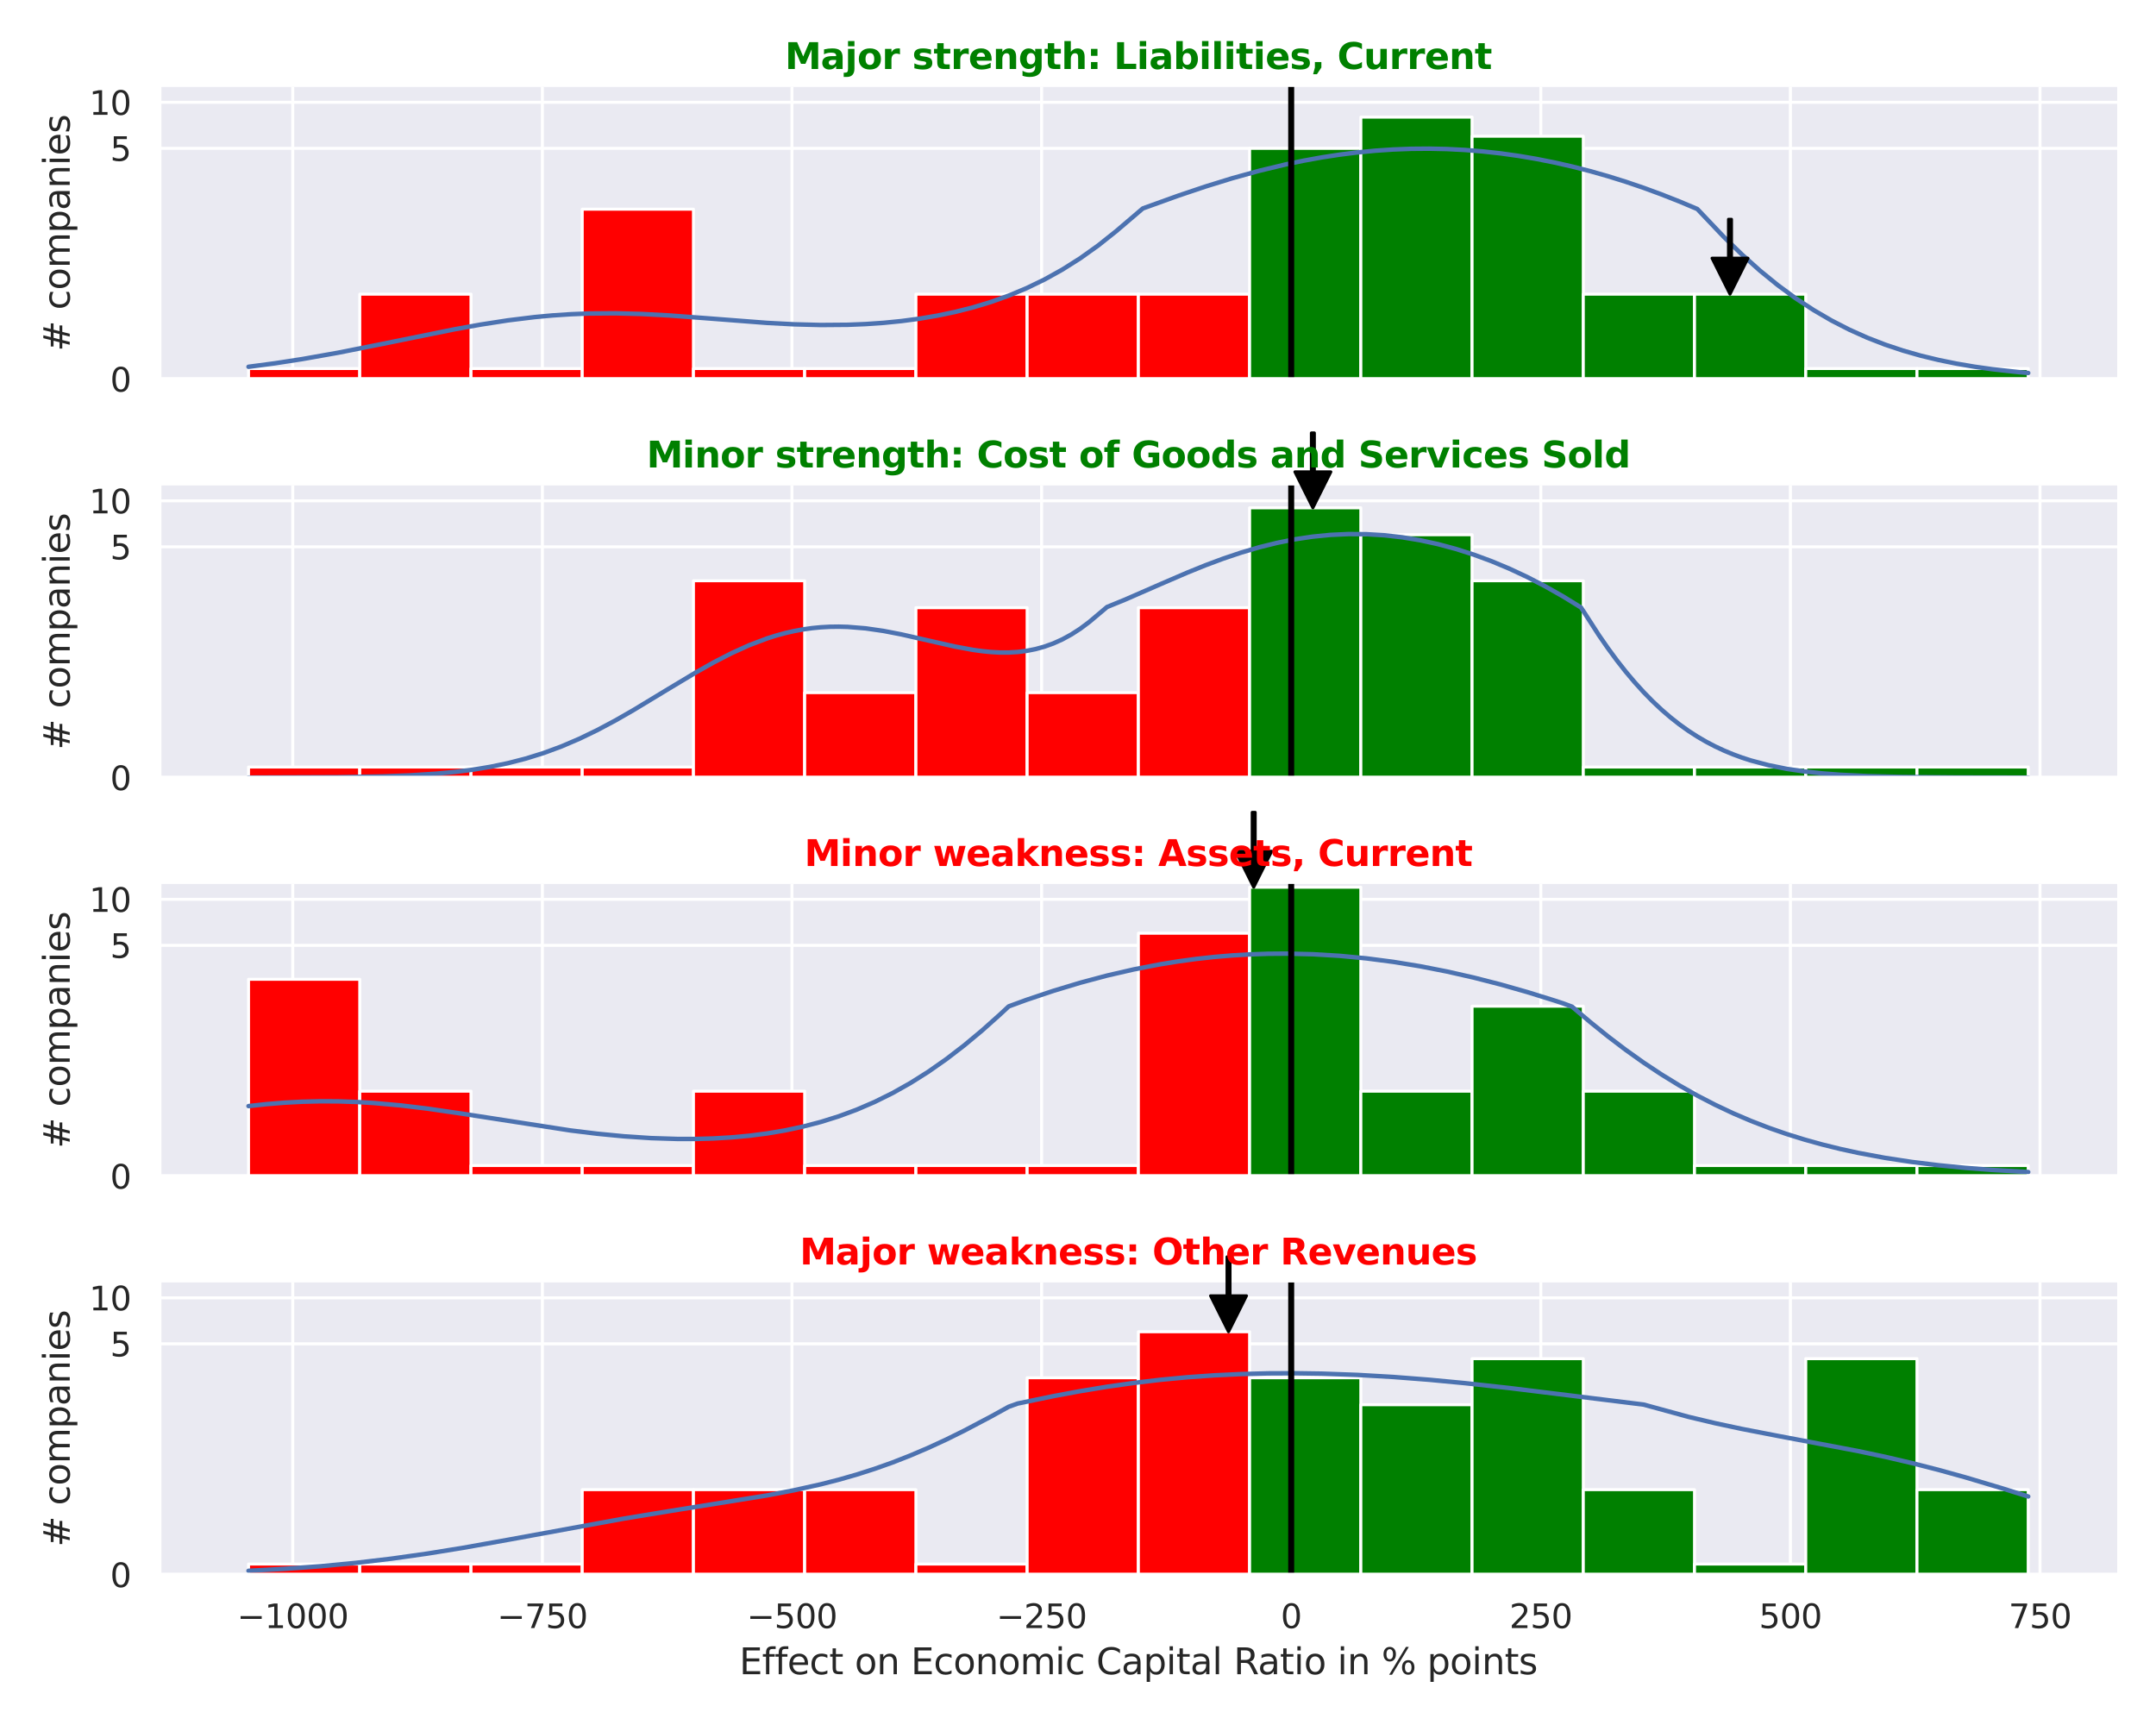 <?xml version="1.0" encoding="utf-8" standalone="no"?>
<!DOCTYPE svg PUBLIC "-//W3C//DTD SVG 1.1//EN"
  "http://www.w3.org/Graphics/SVG/1.1/DTD/svg11.dtd">
<svg xmlns:xlink="http://www.w3.org/1999/xlink" width="720pt" height="576pt" viewBox="0 0 720 576" xmlns="http://www.w3.org/2000/svg" version="1.1">
 <defs>
  <style type="text/css">*{stroke-linejoin: round; stroke-linecap: butt}</style>
 </defs>
 <g id="figure_1">
  <g id="patch_1">
   <path d="M 0 576 
L 720 576 
L 720 0 
L 0 0 
z
" style="fill: #ffffff"/>
  </g>
  <g id="axes_1">
   <g id="patch_2">
    <path d="M 53.28 126.585 
L 707.04 126.585 
L 707.04 29.04 
L 53.28 29.04 
z
" style="fill: #eaeaf2"/>
   </g>
   <g id="matplotlib.axis_1">
    <g id="xtick_1">
     <g id="line2d_1">
      <path d="M 97.764 126.585 
L 97.764 29.04 
" clip-path="url(#p4146742c50)" style="fill: none; stroke: #ffffff; stroke-linecap: round"/>
     </g>
    </g>
    <g id="xtick_2">
     <g id="line2d_2">
      <path d="M 181.122 126.585 
L 181.122 29.04 
" clip-path="url(#p4146742c50)" style="fill: none; stroke: #ffffff; stroke-linecap: round"/>
     </g>
    </g>
    <g id="xtick_3">
     <g id="line2d_3">
      <path d="M 264.48 126.585 
L 264.48 29.04 
" clip-path="url(#p4146742c50)" style="fill: none; stroke: #ffffff; stroke-linecap: round"/>
     </g>
    </g>
    <g id="xtick_4">
     <g id="line2d_4">
      <path d="M 347.838 126.585 
L 347.838 29.04 
" clip-path="url(#p4146742c50)" style="fill: none; stroke: #ffffff; stroke-linecap: round"/>
     </g>
    </g>
    <g id="xtick_5">
     <g id="line2d_5">
      <path d="M 431.196 126.585 
L 431.196 29.04 
" clip-path="url(#p4146742c50)" style="fill: none; stroke: #ffffff; stroke-linecap: round"/>
     </g>
    </g>
    <g id="xtick_6">
     <g id="line2d_6">
      <path d="M 514.553 126.585 
L 514.553 29.04 
" clip-path="url(#p4146742c50)" style="fill: none; stroke: #ffffff; stroke-linecap: round"/>
     </g>
    </g>
    <g id="xtick_7">
     <g id="line2d_7">
      <path d="M 597.911 126.585 
L 597.911 29.04 
" clip-path="url(#p4146742c50)" style="fill: none; stroke: #ffffff; stroke-linecap: round"/>
     </g>
    </g>
    <g id="xtick_8">
     <g id="line2d_8">
      <path d="M 681.269 126.585 
L 681.269 29.04 
" clip-path="url(#p4146742c50)" style="fill: none; stroke: #ffffff; stroke-linecap: round"/>
     </g>
    </g>
   </g>
   <g id="matplotlib.axis_2">
    <g id="ytick_1">
     <g id="line2d_9">
      <path d="M 53.28 126.585 
L 707.04 126.585 
" clip-path="url(#p4146742c50)" style="fill: none; stroke: #ffffff; stroke-linecap: round"/>
     </g>
     <g id="text_1">
      <!-- 0 -->
      <g style="fill: #262626" transform="translate(36.781 130.764) scale(0.11 -0.11)">
       <defs>
        <path id="DejaVuSans-30" d="M 2034 4250 
Q 1547 4250 1301 3770 
Q 1056 3291 1056 2328 
Q 1056 1369 1301 889 
Q 1547 409 2034 409 
Q 2525 409 2770 889 
Q 3016 1369 3016 2328 
Q 3016 3291 2770 3770 
Q 2525 4250 2034 4250 
z
M 2034 4750 
Q 2819 4750 3233 4129 
Q 3647 3509 3647 2328 
Q 3647 1150 3233 529 
Q 2819 -91 2034 -91 
Q 1250 -91 836 529 
Q 422 1150 422 2328 
Q 422 3509 836 4129 
Q 1250 4750 2034 4750 
z
" transform="scale(0.016)"/>
       </defs>
       <use xlink:href="#DejaVuSans-30"/>
      </g>
     </g>
    </g>
    <g id="ytick_2">
     <g id="line2d_10">
      <path d="M 53.28 49.535 
L 707.04 49.535 
" clip-path="url(#p4146742c50)" style="fill: none; stroke: #ffffff; stroke-linecap: round"/>
     </g>
     <g id="text_2">
      <!-- 5 -->
      <g style="fill: #262626" transform="translate(36.781 53.714) scale(0.11 -0.11)">
       <defs>
        <path id="DejaVuSans-35" d="M 691 4666 
L 3169 4666 
L 3169 4134 
L 1269 4134 
L 1269 2991 
Q 1406 3038 1543 3061 
Q 1681 3084 1819 3084 
Q 2600 3084 3056 2656 
Q 3513 2228 3513 1497 
Q 3513 744 3044 326 
Q 2575 -91 1722 -91 
Q 1428 -91 1123 -41 
Q 819 9 494 109 
L 494 744 
Q 775 591 1075 516 
Q 1375 441 1709 441 
Q 2250 441 2565 725 
Q 2881 1009 2881 1497 
Q 2881 1984 2565 2268 
Q 2250 2553 1709 2553 
Q 1456 2553 1204 2497 
Q 953 2441 691 2322 
L 691 4666 
z
" transform="scale(0.016)"/>
       </defs>
       <use xlink:href="#DejaVuSans-35"/>
      </g>
     </g>
    </g>
    <g id="ytick_3">
     <g id="line2d_11">
      <path d="M 53.28 34.165 
L 707.04 34.165 
" clip-path="url(#p4146742c50)" style="fill: none; stroke: #ffffff; stroke-linecap: round"/>
     </g>
     <g id="text_3">
      <!-- 10 -->
      <g style="fill: #262626" transform="translate(29.782 38.344) scale(0.11 -0.11)">
       <defs>
        <path id="DejaVuSans-31" d="M 794 531 
L 1825 531 
L 1825 4091 
L 703 3866 
L 703 4441 
L 1819 4666 
L 2450 4666 
L 2450 531 
L 3481 531 
L 3481 0 
L 794 0 
L 794 531 
z
" transform="scale(0.016)"/>
       </defs>
       <use xlink:href="#DejaVuSans-31"/>
       <use xlink:href="#DejaVuSans-30" x="63.623"/>
      </g>
     </g>
    </g>
    <g id="ytick_4"/>
    <g id="text_4">
     <!-- # companies -->
     <g style="fill: #262626" transform="translate(23.287 117.335) rotate(-90) scale(0.12 -0.12)">
      <defs>
       <path id="DejaVuSans-23" d="M 3272 2816 
L 2363 2816 
L 2100 1772 
L 3016 1772 
L 3272 2816 
z
M 2803 4594 
L 2478 3297 
L 3391 3297 
L 3719 4594 
L 4219 4594 
L 3897 3297 
L 4872 3297 
L 4872 2816 
L 3775 2816 
L 3519 1772 
L 4513 1772 
L 4513 1294 
L 3397 1294 
L 3072 0 
L 2572 0 
L 2894 1294 
L 1978 1294 
L 1656 0 
L 1153 0 
L 1478 1294 
L 494 1294 
L 494 1772 
L 1594 1772 
L 1856 2816 
L 850 2816 
L 850 3297 
L 1978 3297 
L 2297 4594 
L 2803 4594 
z
" transform="scale(0.016)"/>
       <path id="DejaVuSans-20" transform="scale(0.016)"/>
       <path id="DejaVuSans-63" d="M 3122 3366 
L 3122 2828 
Q 2878 2963 2633 3030 
Q 2388 3097 2138 3097 
Q 1578 3097 1268 2742 
Q 959 2388 959 1747 
Q 959 1106 1268 751 
Q 1578 397 2138 397 
Q 2388 397 2633 464 
Q 2878 531 3122 666 
L 3122 134 
Q 2881 22 2623 -34 
Q 2366 -91 2075 -91 
Q 1284 -91 818 406 
Q 353 903 353 1747 
Q 353 2603 823 3093 
Q 1294 3584 2113 3584 
Q 2378 3584 2631 3529 
Q 2884 3475 3122 3366 
z
" transform="scale(0.016)"/>
       <path id="DejaVuSans-6f" d="M 1959 3097 
Q 1497 3097 1228 2736 
Q 959 2375 959 1747 
Q 959 1119 1226 758 
Q 1494 397 1959 397 
Q 2419 397 2687 759 
Q 2956 1122 2956 1747 
Q 2956 2369 2687 2733 
Q 2419 3097 1959 3097 
z
M 1959 3584 
Q 2709 3584 3137 3096 
Q 3566 2609 3566 1747 
Q 3566 888 3137 398 
Q 2709 -91 1959 -91 
Q 1206 -91 779 398 
Q 353 888 353 1747 
Q 353 2609 779 3096 
Q 1206 3584 1959 3584 
z
" transform="scale(0.016)"/>
       <path id="DejaVuSans-6d" d="M 3328 2828 
Q 3544 3216 3844 3400 
Q 4144 3584 4550 3584 
Q 5097 3584 5394 3201 
Q 5691 2819 5691 2113 
L 5691 0 
L 5113 0 
L 5113 2094 
Q 5113 2597 4934 2840 
Q 4756 3084 4391 3084 
Q 3944 3084 3684 2787 
Q 3425 2491 3425 1978 
L 3425 0 
L 2847 0 
L 2847 2094 
Q 2847 2600 2669 2842 
Q 2491 3084 2119 3084 
Q 1678 3084 1418 2786 
Q 1159 2488 1159 1978 
L 1159 0 
L 581 0 
L 581 3500 
L 1159 3500 
L 1159 2956 
Q 1356 3278 1631 3431 
Q 1906 3584 2284 3584 
Q 2666 3584 2933 3390 
Q 3200 3197 3328 2828 
z
" transform="scale(0.016)"/>
       <path id="DejaVuSans-70" d="M 1159 525 
L 1159 -1331 
L 581 -1331 
L 581 3500 
L 1159 3500 
L 1159 2969 
Q 1341 3281 1617 3432 
Q 1894 3584 2278 3584 
Q 2916 3584 3314 3078 
Q 3713 2572 3713 1747 
Q 3713 922 3314 415 
Q 2916 -91 2278 -91 
Q 1894 -91 1617 61 
Q 1341 213 1159 525 
z
M 3116 1747 
Q 3116 2381 2855 2742 
Q 2594 3103 2138 3103 
Q 1681 3103 1420 2742 
Q 1159 2381 1159 1747 
Q 1159 1113 1420 752 
Q 1681 391 2138 391 
Q 2594 391 2855 752 
Q 3116 1113 3116 1747 
z
" transform="scale(0.016)"/>
       <path id="DejaVuSans-61" d="M 2194 1759 
Q 1497 1759 1228 1600 
Q 959 1441 959 1056 
Q 959 750 1161 570 
Q 1363 391 1709 391 
Q 2188 391 2477 730 
Q 2766 1069 2766 1631 
L 2766 1759 
L 2194 1759 
z
M 3341 1997 
L 3341 0 
L 2766 0 
L 2766 531 
Q 2569 213 2275 61 
Q 1981 -91 1556 -91 
Q 1019 -91 701 211 
Q 384 513 384 1019 
Q 384 1609 779 1909 
Q 1175 2209 1959 2209 
L 2766 2209 
L 2766 2266 
Q 2766 2663 2505 2880 
Q 2244 3097 1772 3097 
Q 1472 3097 1187 3025 
Q 903 2953 641 2809 
L 641 3341 
Q 956 3463 1253 3523 
Q 1550 3584 1831 3584 
Q 2591 3584 2966 3190 
Q 3341 2797 3341 1997 
z
" transform="scale(0.016)"/>
       <path id="DejaVuSans-6e" d="M 3513 2113 
L 3513 0 
L 2938 0 
L 2938 2094 
Q 2938 2591 2744 2837 
Q 2550 3084 2163 3084 
Q 1697 3084 1428 2787 
Q 1159 2491 1159 1978 
L 1159 0 
L 581 0 
L 581 3500 
L 1159 3500 
L 1159 2956 
Q 1366 3272 1645 3428 
Q 1925 3584 2291 3584 
Q 2894 3584 3203 3211 
Q 3513 2838 3513 2113 
z
" transform="scale(0.016)"/>
       <path id="DejaVuSans-69" d="M 603 3500 
L 1178 3500 
L 1178 0 
L 603 0 
L 603 3500 
z
M 603 4863 
L 1178 4863 
L 1178 4134 
L 603 4134 
L 603 4863 
z
" transform="scale(0.016)"/>
       <path id="DejaVuSans-65" d="M 3597 1894 
L 3597 1613 
L 953 1613 
Q 991 1019 1311 708 
Q 1631 397 2203 397 
Q 2534 397 2845 478 
Q 3156 559 3463 722 
L 3463 178 
Q 3153 47 2828 -22 
Q 2503 -91 2169 -91 
Q 1331 -91 842 396 
Q 353 884 353 1716 
Q 353 2575 817 3079 
Q 1281 3584 2069 3584 
Q 2775 3584 3186 3129 
Q 3597 2675 3597 1894 
z
M 3022 2063 
Q 3016 2534 2758 2815 
Q 2500 3097 2075 3097 
Q 1594 3097 1305 2825 
Q 1016 2553 972 2059 
L 3022 2063 
z
" transform="scale(0.016)"/>
       <path id="DejaVuSans-73" d="M 2834 3397 
L 2834 2853 
Q 2591 2978 2328 3040 
Q 2066 3103 1784 3103 
Q 1356 3103 1142 2972 
Q 928 2841 928 2578 
Q 928 2378 1081 2264 
Q 1234 2150 1697 2047 
L 1894 2003 
Q 2506 1872 2764 1633 
Q 3022 1394 3022 966 
Q 3022 478 2636 193 
Q 2250 -91 1575 -91 
Q 1294 -91 989 -36 
Q 684 19 347 128 
L 347 722 
Q 666 556 975 473 
Q 1284 391 1588 391 
Q 1994 391 2212 530 
Q 2431 669 2431 922 
Q 2431 1156 2273 1281 
Q 2116 1406 1581 1522 
L 1381 1569 
Q 847 1681 609 1914 
Q 372 2147 372 2553 
Q 372 3047 722 3315 
Q 1072 3584 1716 3584 
Q 2034 3584 2315 3537 
Q 2597 3491 2834 3397 
z
" transform="scale(0.016)"/>
      </defs>
      <use xlink:href="#DejaVuSans-23"/>
      <use xlink:href="#DejaVuSans-20" x="83.789"/>
      <use xlink:href="#DejaVuSans-63" x="115.576"/>
      <use xlink:href="#DejaVuSans-6f" x="170.557"/>
      <use xlink:href="#DejaVuSans-6d" x="231.738"/>
      <use xlink:href="#DejaVuSans-70" x="329.15"/>
      <use xlink:href="#DejaVuSans-61" x="392.627"/>
      <use xlink:href="#DejaVuSans-6e" x="453.906"/>
      <use xlink:href="#DejaVuSans-69" x="517.285"/>
      <use xlink:href="#DejaVuSans-65" x="545.068"/>
      <use xlink:href="#DejaVuSans-73" x="606.592"/>
     </g>
    </g>
   </g>
   <g id="patch_3">
    <path d="M 82.996 126.585 
L 120.142 126.585 
L 120.142 123.061 
L 82.996 123.061 
z
" clip-path="url(#p4146742c50)" style="fill: #ff0000; stroke: #ffffff; stroke-linejoin: miter"/>
   </g>
   <g id="patch_4">
    <path d="M 120.142 126.585 
L 157.287 126.585 
L 157.287 98.219 
L 120.142 98.219 
z
" clip-path="url(#p4146742c50)" style="fill: #ff0000; stroke: #ffffff; stroke-linejoin: miter"/>
   </g>
   <g id="patch_5">
    <path d="M 157.287 126.585 
L 194.433 126.585 
L 194.433 123.061 
L 157.287 123.061 
z
" clip-path="url(#p4146742c50)" style="fill: #ff0000; stroke: #ffffff; stroke-linejoin: miter"/>
   </g>
   <g id="patch_6">
    <path d="M 194.433 126.585 
L 231.578 126.585 
L 231.578 69.853 
L 194.433 69.853 
z
" clip-path="url(#p4146742c50)" style="fill: #ff0000; stroke: #ffffff; stroke-linejoin: miter"/>
   </g>
   <g id="patch_7">
    <path d="M 231.578 126.585 
L 268.724 126.585 
L 268.724 123.061 
L 231.578 123.061 
z
" clip-path="url(#p4146742c50)" style="fill: #ff0000; stroke: #ffffff; stroke-linejoin: miter"/>
   </g>
   <g id="patch_8">
    <path d="M 268.724 126.585 
L 305.869 126.585 
L 305.869 123.061 
L 268.724 123.061 
z
" clip-path="url(#p4146742c50)" style="fill: #ff0000; stroke: #ffffff; stroke-linejoin: miter"/>
   </g>
   <g id="patch_9">
    <path d="M 305.869 126.585 
L 343.015 126.585 
L 343.015 98.219 
L 305.869 98.219 
z
" clip-path="url(#p4146742c50)" style="fill: #ff0000; stroke: #ffffff; stroke-linejoin: miter"/>
   </g>
   <g id="patch_10">
    <path d="M 343.015 126.585 
L 380.16 126.585 
L 380.16 98.219 
L 343.015 98.219 
z
" clip-path="url(#p4146742c50)" style="fill: #ff0000; stroke: #ffffff; stroke-linejoin: miter"/>
   </g>
   <g id="patch_11">
    <path d="M 380.16 126.585 
L 417.305 126.585 
L 417.305 98.219 
L 380.16 98.219 
z
" clip-path="url(#p4146742c50)" style="fill: #ff0000; stroke: #ffffff; stroke-linejoin: miter"/>
   </g>
   <g id="patch_12">
    <path d="M 417.305 126.585 
L 454.451 126.585 
L 454.451 49.535 
L 417.305 49.535 
z
" clip-path="url(#p4146742c50)" style="fill: #008000; stroke: #ffffff; stroke-linejoin: miter"/>
   </g>
   <g id="patch_13">
    <path d="M 454.451 126.585 
L 491.596 126.585 
L 491.596 39.113 
L 454.451 39.113 
z
" clip-path="url(#p4146742c50)" style="fill: #008000; stroke: #ffffff; stroke-linejoin: miter"/>
   </g>
   <g id="patch_14">
    <path d="M 491.596 126.585 
L 528.742 126.585 
L 528.742 45.492 
L 491.596 45.492 
z
" clip-path="url(#p4146742c50)" style="fill: #008000; stroke: #ffffff; stroke-linejoin: miter"/>
   </g>
   <g id="patch_15">
    <path d="M 528.742 126.585 
L 565.887 126.585 
L 565.887 98.219 
L 528.742 98.219 
z
" clip-path="url(#p4146742c50)" style="fill: #008000; stroke: #ffffff; stroke-linejoin: miter"/>
   </g>
   <g id="patch_16">
    <path d="M 565.887 126.585 
L 603.033 126.585 
L 603.033 98.219 
L 565.887 98.219 
z
" clip-path="url(#p4146742c50)" style="fill: #008000; stroke: #ffffff; stroke-linejoin: miter"/>
   </g>
   <g id="patch_17">
    <path d="M 603.033 126.585 
L 640.178 126.585 
L 640.178 123.061 
L 603.033 123.061 
z
" clip-path="url(#p4146742c50)" style="fill: #008000; stroke: #ffffff; stroke-linejoin: miter"/>
   </g>
   <g id="patch_18">
    <path d="M 640.178 126.585 
L 677.324 126.585 
L 677.324 123.061 
L 640.178 123.061 
z
" clip-path="url(#p4146742c50)" style="fill: #008000; stroke: #ffffff; stroke-linejoin: miter"/>
   </g>
   <g id="line2d_12">
    <path d="M 82.996 122.479 
L 91.956 121.287 
L 100.916 119.902 
L 112.862 117.784 
L 127.795 114.819 
L 151.687 109.974 
L 160.647 108.361 
L 169.607 106.974 
L 178.567 105.874 
L 184.54 105.323 
L 190.513 104.926 
L 196.486 104.686 
L 205.446 104.611 
L 214.405 104.845 
L 223.365 105.328 
L 235.311 106.218 
L 256.217 107.824 
L 265.177 108.294 
L 274.137 108.523 
L 283.097 108.451 
L 289.07 108.211 
L 295.043 107.803 
L 301.016 107.21 
L 306.989 106.419 
L 312.962 105.411 
L 318.935 104.164 
L 324.908 102.652 
L 330.882 100.847 
L 336.855 98.715 
L 342.828 96.223 
L 348.801 93.334 
L 354.774 90.016 
L 360.747 86.239 
L 366.72 81.982 
L 372.694 77.234 
L 381.653 69.599 
L 393.6 65.3 
L 402.559 62.287 
L 411.519 59.519 
L 420.479 57.04 
L 429.438 54.884 
L 435.412 53.641 
L 441.385 52.558 
L 447.358 51.641 
L 453.331 50.894 
L 459.304 50.318 
L 465.277 49.917 
L 471.25 49.691 
L 477.223 49.642 
L 483.197 49.769 
L 489.17 50.074 
L 495.143 50.556 
L 501.116 51.215 
L 507.089 52.05 
L 513.062 53.06 
L 519.035 54.244 
L 525.009 55.601 
L 530.982 57.13 
L 536.955 58.828 
L 542.928 60.694 
L 548.901 62.726 
L 554.874 64.921 
L 560.847 67.276 
L 566.821 69.79 
L 575.78 79.213 
L 581.753 85.017 
L 587.727 90.355 
L 593.7 95.217 
L 599.673 99.606 
L 605.646 103.531 
L 611.619 107.014 
L 617.592 110.079 
L 623.565 112.756 
L 629.539 115.075 
L 635.512 117.07 
L 641.485 118.774 
L 647.458 120.218 
L 653.431 121.433 
L 659.404 122.448 
L 665.377 123.288 
L 674.337 124.276 
L 677.324 124.543 
L 677.324 124.543 
" clip-path="url(#p4146742c50)" style="fill: none; stroke: #4c72b0; stroke-width: 1.5; stroke-linecap: round"/>
   </g>
   <g id="line2d_13">
    <path d="M 431.196 126.585 
L 431.196 29.04 
" clip-path="url(#p4146742c50)" style="fill: none; stroke: #000000; stroke-width: 2; stroke-linecap: round"/>
   </g>
   <g id="patch_19">
    <path d="M 53.28 126.585 
L 53.28 29.04 
" style="fill: none; stroke: #ffffff; stroke-width: 1.25; stroke-linejoin: miter; stroke-linecap: square"/>
   </g>
   <g id="patch_20">
    <path d="M 53.28 126.585 
L 707.04 126.585 
" style="fill: none; stroke: #ffffff; stroke-width: 1.25; stroke-linejoin: miter; stroke-linecap: square"/>
   </g>
   <g id="patch_21">
    <path d="M 578.235 73.219 
Q 578.235 79.718 578.235 86.217 
L 583.735 86.217 
Q 580.735 92.218 577.735 98.219 
Q 574.735 92.218 571.735 86.217 
L 577.235 86.217 
Q 577.235 79.718 577.235 73.219 
L 578.235 73.219 
z
" style="stroke: #000000; stroke-linecap: round"/>
   </g>
   <g id="text_5">
    <!-- Major strength: Liabilities, Current -->
    <g style="fill: #008000" transform="translate(262.125 23.04) scale(0.12 -0.12)">
     <defs>
      <path id="DejaVuSans-Bold-4d" d="M 588 4666 
L 2119 4666 
L 3181 2169 
L 4250 4666 
L 5778 4666 
L 5778 0 
L 4641 0 
L 4641 3413 
L 3566 897 
L 2803 897 
L 1728 3413 
L 1728 0 
L 588 0 
L 588 4666 
z
" transform="scale(0.016)"/>
      <path id="DejaVuSans-Bold-61" d="M 2106 1575 
Q 1756 1575 1579 1456 
Q 1403 1338 1403 1106 
Q 1403 894 1545 773 
Q 1688 653 1941 653 
Q 2256 653 2472 879 
Q 2688 1106 2688 1447 
L 2688 1575 
L 2106 1575 
z
M 3816 1997 
L 3816 0 
L 2688 0 
L 2688 519 
Q 2463 200 2181 54 
Q 1900 -91 1497 -91 
Q 953 -91 614 226 
Q 275 544 275 1050 
Q 275 1666 698 1953 
Q 1122 2241 2028 2241 
L 2688 2241 
L 2688 2328 
Q 2688 2594 2478 2717 
Q 2269 2841 1825 2841 
Q 1466 2841 1156 2769 
Q 847 2697 581 2553 
L 581 3406 
Q 941 3494 1303 3539 
Q 1666 3584 2028 3584 
Q 2975 3584 3395 3211 
Q 3816 2838 3816 1997 
z
" transform="scale(0.016)"/>
      <path id="DejaVuSans-Bold-6a" d="M 538 3500 
L 1656 3500 
L 1656 63 
Q 1656 -641 1318 -1011 
Q 981 -1381 341 -1381 
L -213 -1381 
L -213 -647 
L -19 -647 
Q 300 -647 419 -503 
Q 538 -359 538 63 
L 538 3500 
z
M 538 4863 
L 1656 4863 
L 1656 3950 
L 538 3950 
L 538 4863 
z
" transform="scale(0.016)"/>
      <path id="DejaVuSans-Bold-6f" d="M 2203 2784 
Q 1831 2784 1636 2517 
Q 1441 2250 1441 1747 
Q 1441 1244 1636 976 
Q 1831 709 2203 709 
Q 2569 709 2762 976 
Q 2956 1244 2956 1747 
Q 2956 2250 2762 2517 
Q 2569 2784 2203 2784 
z
M 2203 3584 
Q 3106 3584 3614 3096 
Q 4122 2609 4122 1747 
Q 4122 884 3614 396 
Q 3106 -91 2203 -91 
Q 1297 -91 786 396 
Q 275 884 275 1747 
Q 275 2609 786 3096 
Q 1297 3584 2203 3584 
z
" transform="scale(0.016)"/>
      <path id="DejaVuSans-Bold-72" d="M 3138 2547 
Q 2991 2616 2845 2648 
Q 2700 2681 2553 2681 
Q 2122 2681 1889 2404 
Q 1656 2128 1656 1613 
L 1656 0 
L 538 0 
L 538 3500 
L 1656 3500 
L 1656 2925 
Q 1872 3269 2151 3426 
Q 2431 3584 2822 3584 
Q 2878 3584 2943 3579 
Q 3009 3575 3134 3559 
L 3138 2547 
z
" transform="scale(0.016)"/>
      <path id="DejaVuSans-Bold-20" transform="scale(0.016)"/>
      <path id="DejaVuSans-Bold-73" d="M 3272 3391 
L 3272 2541 
Q 2913 2691 2578 2766 
Q 2244 2841 1947 2841 
Q 1628 2841 1473 2761 
Q 1319 2681 1319 2516 
Q 1319 2381 1436 2309 
Q 1553 2238 1856 2203 
L 2053 2175 
Q 2913 2066 3209 1816 
Q 3506 1566 3506 1031 
Q 3506 472 3093 190 
Q 2681 -91 1863 -91 
Q 1516 -91 1145 -36 
Q 775 19 384 128 
L 384 978 
Q 719 816 1070 734 
Q 1422 653 1784 653 
Q 2113 653 2278 743 
Q 2444 834 2444 1013 
Q 2444 1163 2330 1236 
Q 2216 1309 1875 1350 
L 1678 1375 
Q 931 1469 631 1722 
Q 331 1975 331 2491 
Q 331 3047 712 3315 
Q 1094 3584 1881 3584 
Q 2191 3584 2531 3537 
Q 2872 3491 3272 3391 
z
" transform="scale(0.016)"/>
      <path id="DejaVuSans-Bold-74" d="M 1759 4494 
L 1759 3500 
L 2913 3500 
L 2913 2700 
L 1759 2700 
L 1759 1216 
Q 1759 972 1856 886 
Q 1953 800 2241 800 
L 2816 800 
L 2816 0 
L 1856 0 
Q 1194 0 917 276 
Q 641 553 641 1216 
L 641 2700 
L 84 2700 
L 84 3500 
L 641 3500 
L 641 4494 
L 1759 4494 
z
" transform="scale(0.016)"/>
      <path id="DejaVuSans-Bold-65" d="M 4031 1759 
L 4031 1441 
L 1416 1441 
Q 1456 1047 1700 850 
Q 1944 653 2381 653 
Q 2734 653 3104 758 
Q 3475 863 3866 1075 
L 3866 213 
Q 3469 63 3072 -14 
Q 2675 -91 2278 -91 
Q 1328 -91 801 392 
Q 275 875 275 1747 
Q 275 2603 792 3093 
Q 1309 3584 2216 3584 
Q 3041 3584 3536 3087 
Q 4031 2591 4031 1759 
z
M 2881 2131 
Q 2881 2450 2695 2645 
Q 2509 2841 2209 2841 
Q 1884 2841 1681 2658 
Q 1478 2475 1428 2131 
L 2881 2131 
z
" transform="scale(0.016)"/>
      <path id="DejaVuSans-Bold-6e" d="M 4056 2131 
L 4056 0 
L 2931 0 
L 2931 347 
L 2931 1631 
Q 2931 2084 2911 2256 
Q 2891 2428 2841 2509 
Q 2775 2619 2662 2680 
Q 2550 2741 2406 2741 
Q 2056 2741 1856 2470 
Q 1656 2200 1656 1722 
L 1656 0 
L 538 0 
L 538 3500 
L 1656 3500 
L 1656 2988 
Q 1909 3294 2193 3439 
Q 2478 3584 2822 3584 
Q 3428 3584 3742 3212 
Q 4056 2841 4056 2131 
z
" transform="scale(0.016)"/>
      <path id="DejaVuSans-Bold-67" d="M 2919 594 
Q 2688 288 2409 144 
Q 2131 0 1766 0 
Q 1125 0 706 504 
Q 288 1009 288 1791 
Q 288 2575 706 3076 
Q 1125 3578 1766 3578 
Q 2131 3578 2409 3434 
Q 2688 3291 2919 2981 
L 2919 3500 
L 4044 3500 
L 4044 353 
Q 4044 -491 3511 -936 
Q 2978 -1381 1966 -1381 
Q 1638 -1381 1331 -1331 
Q 1025 -1281 716 -1178 
L 716 -306 
Q 1009 -475 1290 -558 
Q 1572 -641 1856 -641 
Q 2406 -641 2662 -400 
Q 2919 -159 2919 353 
L 2919 594 
z
M 2181 2772 
Q 1834 2772 1640 2515 
Q 1447 2259 1447 1791 
Q 1447 1309 1634 1061 
Q 1822 813 2181 813 
Q 2531 813 2725 1069 
Q 2919 1325 2919 1791 
Q 2919 2259 2725 2515 
Q 2531 2772 2181 2772 
z
" transform="scale(0.016)"/>
      <path id="DejaVuSans-Bold-68" d="M 4056 2131 
L 4056 0 
L 2931 0 
L 2931 347 
L 2931 1625 
Q 2931 2084 2911 2256 
Q 2891 2428 2841 2509 
Q 2775 2619 2662 2680 
Q 2550 2741 2406 2741 
Q 2056 2741 1856 2470 
Q 1656 2200 1656 1722 
L 1656 0 
L 538 0 
L 538 4863 
L 1656 4863 
L 1656 2988 
Q 1909 3294 2193 3439 
Q 2478 3584 2822 3584 
Q 3428 3584 3742 3212 
Q 4056 2841 4056 2131 
z
" transform="scale(0.016)"/>
      <path id="DejaVuSans-Bold-3a" d="M 716 3500 
L 1844 3500 
L 1844 2291 
L 716 2291 
L 716 3500 
z
M 716 1209 
L 1844 1209 
L 1844 0 
L 716 0 
L 716 1209 
z
" transform="scale(0.016)"/>
      <path id="DejaVuSans-Bold-4c" d="M 588 4666 
L 1791 4666 
L 1791 909 
L 3903 909 
L 3903 0 
L 588 0 
L 588 4666 
z
" transform="scale(0.016)"/>
      <path id="DejaVuSans-Bold-69" d="M 538 3500 
L 1656 3500 
L 1656 0 
L 538 0 
L 538 3500 
z
M 538 4863 
L 1656 4863 
L 1656 3950 
L 538 3950 
L 538 4863 
z
" transform="scale(0.016)"/>
      <path id="DejaVuSans-Bold-62" d="M 2400 722 
Q 2759 722 2948 984 
Q 3138 1247 3138 1747 
Q 3138 2247 2948 2509 
Q 2759 2772 2400 2772 
Q 2041 2772 1848 2508 
Q 1656 2244 1656 1747 
Q 1656 1250 1848 986 
Q 2041 722 2400 722 
z
M 1656 2988 
Q 1888 3294 2169 3439 
Q 2450 3584 2816 3584 
Q 3463 3584 3878 3070 
Q 4294 2556 4294 1747 
Q 4294 938 3878 423 
Q 3463 -91 2816 -91 
Q 2450 -91 2169 54 
Q 1888 200 1656 506 
L 1656 0 
L 538 0 
L 538 4863 
L 1656 4863 
L 1656 2988 
z
" transform="scale(0.016)"/>
      <path id="DejaVuSans-Bold-6c" d="M 538 4863 
L 1656 4863 
L 1656 0 
L 538 0 
L 538 4863 
z
" transform="scale(0.016)"/>
      <path id="DejaVuSans-Bold-2c" d="M 653 1209 
L 1778 1209 
L 1778 256 
L 1006 -909 
L 341 -909 
L 653 256 
L 653 1209 
z
" transform="scale(0.016)"/>
      <path id="DejaVuSans-Bold-43" d="M 4288 256 
Q 3956 84 3597 -3 
Q 3238 -91 2847 -91 
Q 1681 -91 1000 561 
Q 319 1213 319 2328 
Q 319 3447 1000 4098 
Q 1681 4750 2847 4750 
Q 3238 4750 3597 4662 
Q 3956 4575 4288 4403 
L 4288 3438 
Q 3953 3666 3628 3772 
Q 3303 3878 2944 3878 
Q 2300 3878 1931 3465 
Q 1563 3053 1563 2328 
Q 1563 1606 1931 1193 
Q 2300 781 2944 781 
Q 3303 781 3628 887 
Q 3953 994 4288 1222 
L 4288 256 
z
" transform="scale(0.016)"/>
      <path id="DejaVuSans-Bold-75" d="M 500 1363 
L 500 3500 
L 1625 3500 
L 1625 3150 
Q 1625 2866 1622 2436 
Q 1619 2006 1619 1863 
Q 1619 1441 1641 1255 
Q 1663 1069 1716 984 
Q 1784 875 1895 815 
Q 2006 756 2150 756 
Q 2500 756 2700 1025 
Q 2900 1294 2900 1772 
L 2900 3500 
L 4019 3500 
L 4019 0 
L 2900 0 
L 2900 506 
Q 2647 200 2364 54 
Q 2081 -91 1741 -91 
Q 1134 -91 817 281 
Q 500 653 500 1363 
z
" transform="scale(0.016)"/>
     </defs>
     <use xlink:href="#DejaVuSans-Bold-4d"/>
     <use xlink:href="#DejaVuSans-Bold-61" x="99.512"/>
     <use xlink:href="#DejaVuSans-Bold-6a" x="166.992"/>
     <use xlink:href="#DejaVuSans-Bold-6f" x="201.27"/>
     <use xlink:href="#DejaVuSans-Bold-72" x="269.971"/>
     <use xlink:href="#DejaVuSans-Bold-20" x="319.287"/>
     <use xlink:href="#DejaVuSans-Bold-73" x="354.102"/>
     <use xlink:href="#DejaVuSans-Bold-74" x="413.623"/>
     <use xlink:href="#DejaVuSans-Bold-72" x="461.426"/>
     <use xlink:href="#DejaVuSans-Bold-65" x="510.742"/>
     <use xlink:href="#DejaVuSans-Bold-6e" x="578.564"/>
     <use xlink:href="#DejaVuSans-Bold-67" x="649.756"/>
     <use xlink:href="#DejaVuSans-Bold-74" x="721.338"/>
     <use xlink:href="#DejaVuSans-Bold-68" x="769.141"/>
     <use xlink:href="#DejaVuSans-Bold-3a" x="840.332"/>
     <use xlink:href="#DejaVuSans-Bold-20" x="880.322"/>
     <use xlink:href="#DejaVuSans-Bold-4c" x="915.137"/>
     <use xlink:href="#DejaVuSans-Bold-69" x="978.857"/>
     <use xlink:href="#DejaVuSans-Bold-61" x="1013.135"/>
     <use xlink:href="#DejaVuSans-Bold-62" x="1080.615"/>
     <use xlink:href="#DejaVuSans-Bold-69" x="1152.197"/>
     <use xlink:href="#DejaVuSans-Bold-6c" x="1186.475"/>
     <use xlink:href="#DejaVuSans-Bold-69" x="1220.752"/>
     <use xlink:href="#DejaVuSans-Bold-74" x="1255.029"/>
     <use xlink:href="#DejaVuSans-Bold-69" x="1302.832"/>
     <use xlink:href="#DejaVuSans-Bold-65" x="1337.109"/>
     <use xlink:href="#DejaVuSans-Bold-73" x="1404.932"/>
     <use xlink:href="#DejaVuSans-Bold-2c" x="1464.453"/>
     <use xlink:href="#DejaVuSans-Bold-20" x="1502.441"/>
     <use xlink:href="#DejaVuSans-Bold-43" x="1537.256"/>
     <use xlink:href="#DejaVuSans-Bold-75" x="1610.645"/>
     <use xlink:href="#DejaVuSans-Bold-72" x="1681.836"/>
     <use xlink:href="#DejaVuSans-Bold-72" x="1731.152"/>
     <use xlink:href="#DejaVuSans-Bold-65" x="1780.469"/>
     <use xlink:href="#DejaVuSans-Bold-6e" x="1848.291"/>
     <use xlink:href="#DejaVuSans-Bold-74" x="1919.482"/>
    </g>
   </g>
  </g>
  <g id="axes_2">
   <g id="patch_22">
    <path d="M 53.28 259.65 
L 707.04 259.65 
L 707.04 162.105 
L 53.28 162.105 
z
" style="fill: #eaeaf2"/>
   </g>
   <g id="matplotlib.axis_3">
    <g id="xtick_9">
     <g id="line2d_14">
      <path d="M 97.764 259.65 
L 97.764 162.105 
" clip-path="url(#p802026cb73)" style="fill: none; stroke: #ffffff; stroke-linecap: round"/>
     </g>
    </g>
    <g id="xtick_10">
     <g id="line2d_15">
      <path d="M 181.122 259.65 
L 181.122 162.105 
" clip-path="url(#p802026cb73)" style="fill: none; stroke: #ffffff; stroke-linecap: round"/>
     </g>
    </g>
    <g id="xtick_11">
     <g id="line2d_16">
      <path d="M 264.48 259.65 
L 264.48 162.105 
" clip-path="url(#p802026cb73)" style="fill: none; stroke: #ffffff; stroke-linecap: round"/>
     </g>
    </g>
    <g id="xtick_12">
     <g id="line2d_17">
      <path d="M 347.838 259.65 
L 347.838 162.105 
" clip-path="url(#p802026cb73)" style="fill: none; stroke: #ffffff; stroke-linecap: round"/>
     </g>
    </g>
    <g id="xtick_13">
     <g id="line2d_18">
      <path d="M 431.196 259.65 
L 431.196 162.105 
" clip-path="url(#p802026cb73)" style="fill: none; stroke: #ffffff; stroke-linecap: round"/>
     </g>
    </g>
    <g id="xtick_14">
     <g id="line2d_19">
      <path d="M 514.553 259.65 
L 514.553 162.105 
" clip-path="url(#p802026cb73)" style="fill: none; stroke: #ffffff; stroke-linecap: round"/>
     </g>
    </g>
    <g id="xtick_15">
     <g id="line2d_20">
      <path d="M 597.911 259.65 
L 597.911 162.105 
" clip-path="url(#p802026cb73)" style="fill: none; stroke: #ffffff; stroke-linecap: round"/>
     </g>
    </g>
    <g id="xtick_16">
     <g id="line2d_21">
      <path d="M 681.269 259.65 
L 681.269 162.105 
" clip-path="url(#p802026cb73)" style="fill: none; stroke: #ffffff; stroke-linecap: round"/>
     </g>
    </g>
   </g>
   <g id="matplotlib.axis_4">
    <g id="ytick_5">
     <g id="line2d_22">
      <path d="M 53.28 259.65 
L 707.04 259.65 
" clip-path="url(#p802026cb73)" style="fill: none; stroke: #ffffff; stroke-linecap: round"/>
     </g>
     <g id="text_6">
      <!-- 0 -->
      <g style="fill: #262626" transform="translate(36.781 263.829) scale(0.11 -0.11)">
       <use xlink:href="#DejaVuSans-30"/>
      </g>
     </g>
    </g>
    <g id="ytick_6">
     <g id="line2d_23">
      <path d="M 53.28 182.6 
L 707.04 182.6 
" clip-path="url(#p802026cb73)" style="fill: none; stroke: #ffffff; stroke-linecap: round"/>
     </g>
     <g id="text_7">
      <!-- 5 -->
      <g style="fill: #262626" transform="translate(36.781 186.779) scale(0.11 -0.11)">
       <use xlink:href="#DejaVuSans-35"/>
      </g>
     </g>
    </g>
    <g id="ytick_7">
     <g id="line2d_24">
      <path d="M 53.28 167.23 
L 707.04 167.23 
" clip-path="url(#p802026cb73)" style="fill: none; stroke: #ffffff; stroke-linecap: round"/>
     </g>
     <g id="text_8">
      <!-- 10 -->
      <g style="fill: #262626" transform="translate(29.782 171.409) scale(0.11 -0.11)">
       <use xlink:href="#DejaVuSans-31"/>
       <use xlink:href="#DejaVuSans-30" x="63.623"/>
      </g>
     </g>
    </g>
    <g id="ytick_8"/>
    <g id="text_9">
     <!-- # companies -->
     <g style="fill: #262626" transform="translate(23.287 250.4) rotate(-90) scale(0.12 -0.12)">
      <use xlink:href="#DejaVuSans-23"/>
      <use xlink:href="#DejaVuSans-20" x="83.789"/>
      <use xlink:href="#DejaVuSans-63" x="115.576"/>
      <use xlink:href="#DejaVuSans-6f" x="170.557"/>
      <use xlink:href="#DejaVuSans-6d" x="231.738"/>
      <use xlink:href="#DejaVuSans-70" x="329.15"/>
      <use xlink:href="#DejaVuSans-61" x="392.627"/>
      <use xlink:href="#DejaVuSans-6e" x="453.906"/>
      <use xlink:href="#DejaVuSans-69" x="517.285"/>
      <use xlink:href="#DejaVuSans-65" x="545.068"/>
      <use xlink:href="#DejaVuSans-73" x="606.592"/>
     </g>
    </g>
   </g>
   <g id="patch_23">
    <path d="M 82.996 259.65 
L 120.142 259.65 
L 120.142 256.126 
L 82.996 256.126 
z
" clip-path="url(#p802026cb73)" style="fill: #ff0000; stroke: #ffffff; stroke-linejoin: miter"/>
   </g>
   <g id="patch_24">
    <path d="M 120.142 259.65 
L 157.287 259.65 
L 157.287 256.126 
L 120.142 256.126 
z
" clip-path="url(#p802026cb73)" style="fill: #ff0000; stroke: #ffffff; stroke-linejoin: miter"/>
   </g>
   <g id="patch_25">
    <path d="M 157.287 259.65 
L 194.433 259.65 
L 194.433 256.126 
L 157.287 256.126 
z
" clip-path="url(#p802026cb73)" style="fill: #ff0000; stroke: #ffffff; stroke-linejoin: miter"/>
   </g>
   <g id="patch_26">
    <path d="M 194.433 259.65 
L 231.578 259.65 
L 231.578 256.126 
L 194.433 256.126 
z
" clip-path="url(#p802026cb73)" style="fill: #ff0000; stroke: #ffffff; stroke-linejoin: miter"/>
   </g>
   <g id="patch_27">
    <path d="M 231.578 259.65 
L 268.724 259.65 
L 268.724 193.927 
L 231.578 193.927 
z
" clip-path="url(#p802026cb73)" style="fill: #ff0000; stroke: #ffffff; stroke-linejoin: miter"/>
   </g>
   <g id="patch_28">
    <path d="M 268.724 259.65 
L 305.869 259.65 
L 305.869 231.284 
L 268.724 231.284 
z
" clip-path="url(#p802026cb73)" style="fill: #ff0000; stroke: #ffffff; stroke-linejoin: miter"/>
   </g>
   <g id="patch_29">
    <path d="M 305.869 259.65 
L 343.015 259.65 
L 343.015 202.918 
L 305.869 202.918 
z
" clip-path="url(#p802026cb73)" style="fill: #ff0000; stroke: #ffffff; stroke-linejoin: miter"/>
   </g>
   <g id="patch_30">
    <path d="M 343.015 259.65 
L 380.16 259.65 
L 380.16 231.284 
L 343.015 231.284 
z
" clip-path="url(#p802026cb73)" style="fill: #ff0000; stroke: #ffffff; stroke-linejoin: miter"/>
   </g>
   <g id="patch_31">
    <path d="M 380.16 259.65 
L 417.305 259.65 
L 417.305 202.918 
L 380.16 202.918 
z
" clip-path="url(#p802026cb73)" style="fill: #ff0000; stroke: #ffffff; stroke-linejoin: miter"/>
   </g>
   <g id="patch_32">
    <path d="M 417.305 259.65 
L 454.451 259.65 
L 454.451 169.566 
L 417.305 169.566 
z
" clip-path="url(#p802026cb73)" style="fill: #008000; stroke: #ffffff; stroke-linejoin: miter"/>
   </g>
   <g id="patch_33">
    <path d="M 454.451 259.65 
L 491.596 259.65 
L 491.596 178.557 
L 454.451 178.557 
z
" clip-path="url(#p802026cb73)" style="fill: #008000; stroke: #ffffff; stroke-linejoin: miter"/>
   </g>
   <g id="patch_34">
    <path d="M 491.596 259.65 
L 528.742 259.65 
L 528.742 193.927 
L 491.596 193.927 
z
" clip-path="url(#p802026cb73)" style="fill: #008000; stroke: #ffffff; stroke-linejoin: miter"/>
   </g>
   <g id="patch_35">
    <path d="M 528.742 259.65 
L 565.887 259.65 
L 565.887 256.126 
L 528.742 256.126 
z
" clip-path="url(#p802026cb73)" style="fill: #008000; stroke: #ffffff; stroke-linejoin: miter"/>
   </g>
   <g id="patch_36">
    <path d="M 565.887 259.65 
L 603.033 259.65 
L 603.033 256.126 
L 565.887 256.126 
z
" clip-path="url(#p802026cb73)" style="fill: #008000; stroke: #ffffff; stroke-linejoin: miter"/>
   </g>
   <g id="patch_37">
    <path d="M 603.033 259.65 
L 640.178 259.65 
L 640.178 256.126 
L 603.033 256.126 
z
" clip-path="url(#p802026cb73)" style="fill: #008000; stroke: #ffffff; stroke-linejoin: miter"/>
   </g>
   <g id="patch_38">
    <path d="M 640.178 259.65 
L 677.324 259.65 
L 677.324 256.126 
L 640.178 256.126 
z
" clip-path="url(#p802026cb73)" style="fill: #008000; stroke: #ffffff; stroke-linejoin: miter"/>
   </g>
   <g id="line2d_25">
    <path d="M 82.996 259.641 
L 112.862 259.521 
L 127.795 259.251 
L 136.755 258.911 
L 145.714 258.342 
L 151.687 257.783 
L 157.661 257.039 
L 163.634 256.069 
L 169.607 254.836 
L 175.58 253.302 
L 181.553 251.44 
L 187.526 249.231 
L 193.499 246.674 
L 199.473 243.786 
L 205.446 240.603 
L 211.419 237.182 
L 223.365 229.951 
L 232.325 224.572 
L 238.298 221.204 
L 244.271 218.125 
L 250.244 215.423 
L 256.217 213.166 
L 259.204 212.221 
L 262.191 211.405 
L 265.177 210.719 
L 268.164 210.165 
L 271.15 209.744 
L 274.137 209.453 
L 277.123 209.29 
L 280.11 209.25 
L 283.097 209.329 
L 289.07 209.814 
L 295.043 210.677 
L 301.016 211.831 
L 309.976 213.871 
L 318.935 215.898 
L 324.908 216.998 
L 327.895 217.415 
L 330.882 217.714 
L 333.868 217.876 
L 336.855 217.88 
L 339.841 217.705 
L 342.828 217.333 
L 345.814 216.743 
L 348.801 215.918 
L 351.788 214.839 
L 354.774 213.493 
L 357.761 211.863 
L 360.747 209.939 
L 363.734 207.71 
L 369.707 202.682 
L 375.68 200.241 
L 387.626 195.023 
L 396.586 191.164 
L 402.559 188.749 
L 408.532 186.518 
L 414.506 184.51 
L 420.479 182.754 
L 426.452 181.271 
L 432.425 180.077 
L 438.398 179.184 
L 444.371 178.6 
L 450.344 178.328 
L 456.318 178.373 
L 462.291 178.733 
L 468.264 179.408 
L 474.237 180.396 
L 480.21 181.693 
L 486.183 183.295 
L 492.156 185.2 
L 498.129 187.404 
L 504.103 189.905 
L 510.076 192.7 
L 516.049 195.79 
L 522.022 199.175 
L 527.995 202.858 
L 533.968 212.121 
L 536.955 216.429 
L 539.941 220.484 
L 542.928 224.284 
L 545.915 227.828 
L 548.901 231.121 
L 551.888 234.166 
L 554.874 236.971 
L 557.861 239.542 
L 560.847 241.89 
L 563.834 244.023 
L 566.821 245.954 
L 569.807 247.694 
L 572.794 249.254 
L 575.78 250.647 
L 578.767 251.885 
L 581.753 252.981 
L 584.74 253.946 
L 590.713 255.53 
L 596.686 256.726 
L 602.659 257.61 
L 608.633 258.253 
L 614.606 258.71 
L 623.565 259.149 
L 635.512 259.447 
L 653.431 259.605 
L 677.324 259.645 
L 677.324 259.645 
" clip-path="url(#p802026cb73)" style="fill: none; stroke: #4c72b0; stroke-width: 1.5; stroke-linecap: round"/>
   </g>
   <g id="line2d_26">
    <path d="M 431.196 259.65 
L 431.196 162.105 
" clip-path="url(#p802026cb73)" style="fill: none; stroke: #000000; stroke-width: 2; stroke-linecap: round"/>
   </g>
   <g id="patch_39">
    <path d="M 53.28 259.65 
L 53.28 162.105 
" style="fill: none; stroke: #ffffff; stroke-width: 1.25; stroke-linejoin: miter; stroke-linecap: square"/>
   </g>
   <g id="patch_40">
    <path d="M 53.28 259.65 
L 707.04 259.65 
" style="fill: none; stroke: #ffffff; stroke-width: 1.25; stroke-linejoin: miter; stroke-linecap: square"/>
   </g>
   <g id="patch_41">
    <path d="M 438.937 144.566 
Q 438.937 151.065 438.937 157.564 
L 444.437 157.564 
Q 441.437 163.565 438.437 169.566 
Q 435.437 163.565 432.437 157.564 
L 437.937 157.564 
Q 437.937 151.065 437.937 144.566 
L 438.937 144.566 
z
" style="stroke: #000000; stroke-linecap: round"/>
   </g>
   <g id="text_10">
    <!-- Minor strength: Cost of Goods and Services Sold -->
    <g style="fill: #008000" transform="translate(215.932 156.105) scale(0.12 -0.12)">
     <defs>
      <path id="DejaVuSans-Bold-66" d="M 2841 4863 
L 2841 4128 
L 2222 4128 
Q 1984 4128 1890 4042 
Q 1797 3956 1797 3744 
L 1797 3500 
L 2753 3500 
L 2753 2700 
L 1797 2700 
L 1797 0 
L 678 0 
L 678 2700 
L 122 2700 
L 122 3500 
L 678 3500 
L 678 3744 
Q 678 4316 997 4589 
Q 1316 4863 1984 4863 
L 2841 4863 
z
" transform="scale(0.016)"/>
      <path id="DejaVuSans-Bold-47" d="M 4781 347 
Q 4331 128 3847 18 
Q 3363 -91 2847 -91 
Q 1681 -91 1000 561 
Q 319 1213 319 2328 
Q 319 3456 1012 4103 
Q 1706 4750 2913 4750 
Q 3378 4750 3804 4662 
Q 4231 4575 4609 4403 
L 4609 3438 
Q 4219 3659 3833 3768 
Q 3447 3878 3059 3878 
Q 2341 3878 1952 3476 
Q 1563 3075 1563 2328 
Q 1563 1588 1938 1184 
Q 2313 781 3003 781 
Q 3191 781 3352 804 
Q 3513 828 3641 878 
L 3641 1784 
L 2906 1784 
L 2906 2591 
L 4781 2591 
L 4781 347 
z
" transform="scale(0.016)"/>
      <path id="DejaVuSans-Bold-64" d="M 2919 2988 
L 2919 4863 
L 4044 4863 
L 4044 0 
L 2919 0 
L 2919 506 
Q 2688 197 2409 53 
Q 2131 -91 1766 -91 
Q 1119 -91 703 423 
Q 288 938 288 1747 
Q 288 2556 703 3070 
Q 1119 3584 1766 3584 
Q 2128 3584 2408 3439 
Q 2688 3294 2919 2988 
z
M 2181 722 
Q 2541 722 2730 984 
Q 2919 1247 2919 1747 
Q 2919 2247 2730 2509 
Q 2541 2772 2181 2772 
Q 1825 2772 1636 2509 
Q 1447 2247 1447 1747 
Q 1447 1247 1636 984 
Q 1825 722 2181 722 
z
" transform="scale(0.016)"/>
      <path id="DejaVuSans-Bold-53" d="M 3834 4519 
L 3834 3531 
Q 3450 3703 3084 3790 
Q 2719 3878 2394 3878 
Q 1963 3878 1756 3759 
Q 1550 3641 1550 3391 
Q 1550 3203 1689 3098 
Q 1828 2994 2194 2919 
L 2706 2816 
Q 3484 2659 3812 2340 
Q 4141 2022 4141 1434 
Q 4141 663 3683 286 
Q 3225 -91 2284 -91 
Q 1841 -91 1394 -6 
Q 947 78 500 244 
L 500 1259 
Q 947 1022 1364 901 
Q 1781 781 2169 781 
Q 2563 781 2772 912 
Q 2981 1044 2981 1288 
Q 2981 1506 2839 1625 
Q 2697 1744 2272 1838 
L 1806 1941 
Q 1106 2091 782 2419 
Q 459 2747 459 3303 
Q 459 4000 909 4375 
Q 1359 4750 2203 4750 
Q 2588 4750 2994 4692 
Q 3400 4634 3834 4519 
z
" transform="scale(0.016)"/>
      <path id="DejaVuSans-Bold-76" d="M 97 3500 
L 1216 3500 
L 2088 1081 
L 2956 3500 
L 4078 3500 
L 2700 0 
L 1472 0 
L 97 3500 
z
" transform="scale(0.016)"/>
      <path id="DejaVuSans-Bold-63" d="M 3366 3391 
L 3366 2478 
Q 3138 2634 2908 2709 
Q 2678 2784 2431 2784 
Q 1963 2784 1702 2511 
Q 1441 2238 1441 1747 
Q 1441 1256 1702 982 
Q 1963 709 2431 709 
Q 2694 709 2930 787 
Q 3166 866 3366 1019 
L 3366 103 
Q 3103 6 2833 -42 
Q 2563 -91 2291 -91 
Q 1344 -91 809 395 
Q 275 881 275 1747 
Q 275 2613 809 3098 
Q 1344 3584 2291 3584 
Q 2566 3584 2833 3536 
Q 3100 3488 3366 3391 
z
" transform="scale(0.016)"/>
     </defs>
     <use xlink:href="#DejaVuSans-Bold-4d"/>
     <use xlink:href="#DejaVuSans-Bold-69" x="99.512"/>
     <use xlink:href="#DejaVuSans-Bold-6e" x="133.789"/>
     <use xlink:href="#DejaVuSans-Bold-6f" x="204.98"/>
     <use xlink:href="#DejaVuSans-Bold-72" x="273.682"/>
     <use xlink:href="#DejaVuSans-Bold-20" x="322.998"/>
     <use xlink:href="#DejaVuSans-Bold-73" x="357.812"/>
     <use xlink:href="#DejaVuSans-Bold-74" x="417.334"/>
     <use xlink:href="#DejaVuSans-Bold-72" x="465.137"/>
     <use xlink:href="#DejaVuSans-Bold-65" x="514.453"/>
     <use xlink:href="#DejaVuSans-Bold-6e" x="582.275"/>
     <use xlink:href="#DejaVuSans-Bold-67" x="653.467"/>
     <use xlink:href="#DejaVuSans-Bold-74" x="725.049"/>
     <use xlink:href="#DejaVuSans-Bold-68" x="772.852"/>
     <use xlink:href="#DejaVuSans-Bold-3a" x="844.043"/>
     <use xlink:href="#DejaVuSans-Bold-20" x="884.033"/>
     <use xlink:href="#DejaVuSans-Bold-43" x="918.848"/>
     <use xlink:href="#DejaVuSans-Bold-6f" x="992.236"/>
     <use xlink:href="#DejaVuSans-Bold-73" x="1060.938"/>
     <use xlink:href="#DejaVuSans-Bold-74" x="1120.459"/>
     <use xlink:href="#DejaVuSans-Bold-20" x="1168.262"/>
     <use xlink:href="#DejaVuSans-Bold-6f" x="1203.076"/>
     <use xlink:href="#DejaVuSans-Bold-66" x="1271.777"/>
     <use xlink:href="#DejaVuSans-Bold-20" x="1315.283"/>
     <use xlink:href="#DejaVuSans-Bold-47" x="1350.098"/>
     <use xlink:href="#DejaVuSans-Bold-6f" x="1432.178"/>
     <use xlink:href="#DejaVuSans-Bold-6f" x="1500.879"/>
     <use xlink:href="#DejaVuSans-Bold-64" x="1569.58"/>
     <use xlink:href="#DejaVuSans-Bold-73" x="1641.162"/>
     <use xlink:href="#DejaVuSans-Bold-20" x="1700.684"/>
     <use xlink:href="#DejaVuSans-Bold-61" x="1735.498"/>
     <use xlink:href="#DejaVuSans-Bold-6e" x="1802.979"/>
     <use xlink:href="#DejaVuSans-Bold-64" x="1874.17"/>
     <use xlink:href="#DejaVuSans-Bold-20" x="1945.752"/>
     <use xlink:href="#DejaVuSans-Bold-53" x="1980.566"/>
     <use xlink:href="#DejaVuSans-Bold-65" x="2052.588"/>
     <use xlink:href="#DejaVuSans-Bold-72" x="2120.41"/>
     <use xlink:href="#DejaVuSans-Bold-76" x="2169.727"/>
     <use xlink:href="#DejaVuSans-Bold-69" x="2234.912"/>
     <use xlink:href="#DejaVuSans-Bold-63" x="2269.189"/>
     <use xlink:href="#DejaVuSans-Bold-65" x="2328.467"/>
     <use xlink:href="#DejaVuSans-Bold-73" x="2396.289"/>
     <use xlink:href="#DejaVuSans-Bold-20" x="2455.811"/>
     <use xlink:href="#DejaVuSans-Bold-53" x="2490.625"/>
     <use xlink:href="#DejaVuSans-Bold-6f" x="2562.646"/>
     <use xlink:href="#DejaVuSans-Bold-6c" x="2631.348"/>
     <use xlink:href="#DejaVuSans-Bold-64" x="2665.625"/>
    </g>
   </g>
  </g>
  <g id="axes_3">
   <g id="patch_42">
    <path d="M 53.28 392.715 
L 707.04 392.715 
L 707.04 295.17 
L 53.28 295.17 
z
" style="fill: #eaeaf2"/>
   </g>
   <g id="matplotlib.axis_5">
    <g id="xtick_17">
     <g id="line2d_27">
      <path d="M 97.764 392.715 
L 97.764 295.17 
" clip-path="url(#pede0f57833)" style="fill: none; stroke: #ffffff; stroke-linecap: round"/>
     </g>
    </g>
    <g id="xtick_18">
     <g id="line2d_28">
      <path d="M 181.122 392.715 
L 181.122 295.17 
" clip-path="url(#pede0f57833)" style="fill: none; stroke: #ffffff; stroke-linecap: round"/>
     </g>
    </g>
    <g id="xtick_19">
     <g id="line2d_29">
      <path d="M 264.48 392.715 
L 264.48 295.17 
" clip-path="url(#pede0f57833)" style="fill: none; stroke: #ffffff; stroke-linecap: round"/>
     </g>
    </g>
    <g id="xtick_20">
     <g id="line2d_30">
      <path d="M 347.838 392.715 
L 347.838 295.17 
" clip-path="url(#pede0f57833)" style="fill: none; stroke: #ffffff; stroke-linecap: round"/>
     </g>
    </g>
    <g id="xtick_21">
     <g id="line2d_31">
      <path d="M 431.196 392.715 
L 431.196 295.17 
" clip-path="url(#pede0f57833)" style="fill: none; stroke: #ffffff; stroke-linecap: round"/>
     </g>
    </g>
    <g id="xtick_22">
     <g id="line2d_32">
      <path d="M 514.553 392.715 
L 514.553 295.17 
" clip-path="url(#pede0f57833)" style="fill: none; stroke: #ffffff; stroke-linecap: round"/>
     </g>
    </g>
    <g id="xtick_23">
     <g id="line2d_33">
      <path d="M 597.911 392.715 
L 597.911 295.17 
" clip-path="url(#pede0f57833)" style="fill: none; stroke: #ffffff; stroke-linecap: round"/>
     </g>
    </g>
    <g id="xtick_24">
     <g id="line2d_34">
      <path d="M 681.269 392.715 
L 681.269 295.17 
" clip-path="url(#pede0f57833)" style="fill: none; stroke: #ffffff; stroke-linecap: round"/>
     </g>
    </g>
   </g>
   <g id="matplotlib.axis_6">
    <g id="ytick_9">
     <g id="line2d_35">
      <path d="M 53.28 392.715 
L 707.04 392.715 
" clip-path="url(#pede0f57833)" style="fill: none; stroke: #ffffff; stroke-linecap: round"/>
     </g>
     <g id="text_11">
      <!-- 0 -->
      <g style="fill: #262626" transform="translate(36.781 396.894) scale(0.11 -0.11)">
       <use xlink:href="#DejaVuSans-30"/>
      </g>
     </g>
    </g>
    <g id="ytick_10">
     <g id="line2d_36">
      <path d="M 53.28 315.665 
L 707.04 315.665 
" clip-path="url(#pede0f57833)" style="fill: none; stroke: #ffffff; stroke-linecap: round"/>
     </g>
     <g id="text_12">
      <!-- 5 -->
      <g style="fill: #262626" transform="translate(36.781 319.844) scale(0.11 -0.11)">
       <use xlink:href="#DejaVuSans-35"/>
      </g>
     </g>
    </g>
    <g id="ytick_11">
     <g id="line2d_37">
      <path d="M 53.28 300.295 
L 707.04 300.295 
" clip-path="url(#pede0f57833)" style="fill: none; stroke: #ffffff; stroke-linecap: round"/>
     </g>
     <g id="text_13">
      <!-- 10 -->
      <g style="fill: #262626" transform="translate(29.782 304.474) scale(0.11 -0.11)">
       <use xlink:href="#DejaVuSans-31"/>
       <use xlink:href="#DejaVuSans-30" x="63.623"/>
      </g>
     </g>
    </g>
    <g id="ytick_12"/>
    <g id="text_14">
     <!-- # companies -->
     <g style="fill: #262626" transform="translate(23.287 383.465) rotate(-90) scale(0.12 -0.12)">
      <use xlink:href="#DejaVuSans-23"/>
      <use xlink:href="#DejaVuSans-20" x="83.789"/>
      <use xlink:href="#DejaVuSans-63" x="115.576"/>
      <use xlink:href="#DejaVuSans-6f" x="170.557"/>
      <use xlink:href="#DejaVuSans-6d" x="231.738"/>
      <use xlink:href="#DejaVuSans-70" x="329.15"/>
      <use xlink:href="#DejaVuSans-61" x="392.627"/>
      <use xlink:href="#DejaVuSans-6e" x="453.906"/>
      <use xlink:href="#DejaVuSans-69" x="517.285"/>
      <use xlink:href="#DejaVuSans-65" x="545.068"/>
      <use xlink:href="#DejaVuSans-73" x="606.592"/>
     </g>
    </g>
   </g>
   <g id="patch_43">
    <path d="M 82.996 392.715 
L 120.142 392.715 
L 120.142 326.992 
L 82.996 326.992 
z
" clip-path="url(#pede0f57833)" style="fill: #ff0000; stroke: #ffffff; stroke-linejoin: miter"/>
   </g>
   <g id="patch_44">
    <path d="M 120.142 392.715 
L 157.287 392.715 
L 157.287 364.349 
L 120.142 364.349 
z
" clip-path="url(#pede0f57833)" style="fill: #ff0000; stroke: #ffffff; stroke-linejoin: miter"/>
   </g>
   <g id="patch_45">
    <path d="M 157.287 392.715 
L 194.433 392.715 
L 194.433 389.191 
L 157.287 389.191 
z
" clip-path="url(#pede0f57833)" style="fill: #ff0000; stroke: #ffffff; stroke-linejoin: miter"/>
   </g>
   <g id="patch_46">
    <path d="M 194.433 392.715 
L 231.578 392.715 
L 231.578 389.191 
L 194.433 389.191 
z
" clip-path="url(#pede0f57833)" style="fill: #ff0000; stroke: #ffffff; stroke-linejoin: miter"/>
   </g>
   <g id="patch_47">
    <path d="M 231.578 392.715 
L 268.724 392.715 
L 268.724 364.349 
L 231.578 364.349 
z
" clip-path="url(#pede0f57833)" style="fill: #ff0000; stroke: #ffffff; stroke-linejoin: miter"/>
   </g>
   <g id="patch_48">
    <path d="M 268.724 392.715 
L 305.869 392.715 
L 305.869 389.191 
L 268.724 389.191 
z
" clip-path="url(#pede0f57833)" style="fill: #ff0000; stroke: #ffffff; stroke-linejoin: miter"/>
   </g>
   <g id="patch_49">
    <path d="M 305.869 392.715 
L 343.015 392.715 
L 343.015 389.191 
L 305.869 389.191 
z
" clip-path="url(#pede0f57833)" style="fill: #ff0000; stroke: #ffffff; stroke-linejoin: miter"/>
   </g>
   <g id="patch_50">
    <path d="M 343.015 392.715 
L 380.16 392.715 
L 380.16 389.191 
L 343.015 389.191 
z
" clip-path="url(#pede0f57833)" style="fill: #ff0000; stroke: #ffffff; stroke-linejoin: miter"/>
   </g>
   <g id="patch_51">
    <path d="M 380.16 392.715 
L 417.305 392.715 
L 417.305 311.622 
L 380.16 311.622 
z
" clip-path="url(#pede0f57833)" style="fill: #ff0000; stroke: #ffffff; stroke-linejoin: miter"/>
   </g>
   <g id="patch_52">
    <path d="M 417.305 392.715 
L 454.451 392.715 
L 454.451 296.252 
L 417.305 296.252 
z
" clip-path="url(#pede0f57833)" style="fill: #008000; stroke: #ffffff; stroke-linejoin: miter"/>
   </g>
   <g id="patch_53">
    <path d="M 454.451 392.715 
L 491.596 392.715 
L 491.596 364.349 
L 454.451 364.349 
z
" clip-path="url(#pede0f57833)" style="fill: #008000; stroke: #ffffff; stroke-linejoin: miter"/>
   </g>
   <g id="patch_54">
    <path d="M 491.596 392.715 
L 528.742 392.715 
L 528.742 335.983 
L 491.596 335.983 
z
" clip-path="url(#pede0f57833)" style="fill: #008000; stroke: #ffffff; stroke-linejoin: miter"/>
   </g>
   <g id="patch_55">
    <path d="M 528.742 392.715 
L 565.887 392.715 
L 565.887 364.349 
L 528.742 364.349 
z
" clip-path="url(#pede0f57833)" style="fill: #008000; stroke: #ffffff; stroke-linejoin: miter"/>
   </g>
   <g id="patch_56">
    <path d="M 565.887 392.715 
L 603.033 392.715 
L 603.033 389.191 
L 565.887 389.191 
z
" clip-path="url(#pede0f57833)" style="fill: #008000; stroke: #ffffff; stroke-linejoin: miter"/>
   </g>
   <g id="patch_57">
    <path d="M 603.033 392.715 
L 640.178 392.715 
L 640.178 389.191 
L 603.033 389.191 
z
" clip-path="url(#pede0f57833)" style="fill: #008000; stroke: #ffffff; stroke-linejoin: miter"/>
   </g>
   <g id="patch_58">
    <path d="M 640.178 392.715 
L 677.324 392.715 
L 677.324 389.191 
L 640.178 389.191 
z
" clip-path="url(#pede0f57833)" style="fill: #008000; stroke: #ffffff; stroke-linejoin: miter"/>
   </g>
   <g id="line2d_38">
    <path d="M 82.996 369.339 
L 88.97 368.689 
L 94.943 368.199 
L 100.916 367.878 
L 106.889 367.731 
L 112.862 367.757 
L 118.835 367.951 
L 124.808 368.305 
L 133.768 369.107 
L 142.728 370.183 
L 154.674 371.92 
L 190.513 377.474 
L 199.473 378.569 
L 208.432 379.435 
L 217.392 380.03 
L 226.352 380.314 
L 232.325 380.311 
L 238.298 380.141 
L 244.271 379.787 
L 250.244 379.235 
L 256.217 378.464 
L 262.191 377.454 
L 268.164 376.182 
L 274.137 374.623 
L 280.11 372.751 
L 286.083 370.541 
L 292.056 367.968 
L 298.029 365.011 
L 304.002 361.655 
L 309.976 357.888 
L 315.949 353.709 
L 321.922 349.125 
L 327.895 344.155 
L 333.868 338.83 
L 336.855 336.048 
L 342.828 333.858 
L 351.788 330.856 
L 360.747 328.148 
L 369.707 325.754 
L 378.667 323.688 
L 387.626 321.959 
L 393.6 320.996 
L 399.573 320.186 
L 405.546 319.529 
L 411.519 319.026 
L 417.492 318.675 
L 423.465 318.475 
L 429.438 318.426 
L 438.398 318.63 
L 447.358 319.163 
L 456.318 320.015 
L 465.277 321.179 
L 474.237 322.643 
L 483.197 324.398 
L 492.156 326.429 
L 501.116 328.726 
L 510.076 331.275 
L 519.035 334.063 
L 522.022 335.043 
L 525.009 336.15 
L 530.982 341.223 
L 536.955 346.04 
L 542.928 350.582 
L 548.901 354.835 
L 554.874 358.793 
L 560.847 362.456 
L 566.821 365.828 
L 572.794 368.916 
L 578.767 371.731 
L 584.74 374.285 
L 590.713 376.593 
L 596.686 378.67 
L 602.659 380.53 
L 608.633 382.189 
L 614.606 383.663 
L 620.579 384.966 
L 629.539 386.633 
L 638.498 387.995 
L 647.458 389.095 
L 656.418 389.974 
L 665.377 390.666 
L 677.324 391.354 
L 677.324 391.354 
" clip-path="url(#pede0f57833)" style="fill: none; stroke: #4c72b0; stroke-width: 1.5; stroke-linecap: round"/>
   </g>
   <g id="line2d_39">
    <path d="M 431.196 392.715 
L 431.196 295.17 
" clip-path="url(#pede0f57833)" style="fill: none; stroke: #000000; stroke-width: 2; stroke-linecap: round"/>
   </g>
   <g id="patch_59">
    <path d="M 53.28 392.715 
L 53.28 295.17 
" style="fill: none; stroke: #ffffff; stroke-width: 1.25; stroke-linejoin: miter; stroke-linecap: square"/>
   </g>
   <g id="patch_60">
    <path d="M 53.28 392.715 
L 707.04 392.715 
" style="fill: none; stroke: #ffffff; stroke-width: 1.25; stroke-linejoin: miter; stroke-linecap: square"/>
   </g>
   <g id="patch_61">
    <path d="M 419.176 271.252 
Q 419.176 277.751 419.176 284.249 
L 424.676 284.249 
Q 421.676 290.251 418.676 296.252 
Q 415.676 290.251 412.676 284.249 
L 418.176 284.249 
Q 418.176 277.751 418.176 271.252 
L 419.176 271.252 
z
" style="stroke: #000000; stroke-linecap: round"/>
   </g>
   <g id="text_15">
    <!-- Minor weakness: Assets, Current -->
    <g style="fill: #ff0000" transform="translate(268.606 289.17) scale(0.12 -0.12)">
     <defs>
      <path id="DejaVuSans-Bold-77" d="M 225 3500 
L 1313 3500 
L 1900 1088 
L 2491 3500 
L 3425 3500 
L 4013 1113 
L 4603 3500 
L 5691 3500 
L 4769 0 
L 3547 0 
L 2956 2406 
L 2369 0 
L 1147 0 
L 225 3500 
z
" transform="scale(0.016)"/>
      <path id="DejaVuSans-Bold-6b" d="M 538 4863 
L 1656 4863 
L 1656 2216 
L 2944 3500 
L 4244 3500 
L 2534 1894 
L 4378 0 
L 3022 0 
L 1656 1459 
L 1656 0 
L 538 0 
L 538 4863 
z
" transform="scale(0.016)"/>
      <path id="DejaVuSans-Bold-41" d="M 3419 850 
L 1538 850 
L 1241 0 
L 31 0 
L 1759 4666 
L 3194 4666 
L 4922 0 
L 3713 0 
L 3419 850 
z
M 1838 1716 
L 3116 1716 
L 2478 3572 
L 1838 1716 
z
" transform="scale(0.016)"/>
     </defs>
     <use xlink:href="#DejaVuSans-Bold-4d"/>
     <use xlink:href="#DejaVuSans-Bold-69" x="99.512"/>
     <use xlink:href="#DejaVuSans-Bold-6e" x="133.789"/>
     <use xlink:href="#DejaVuSans-Bold-6f" x="204.98"/>
     <use xlink:href="#DejaVuSans-Bold-72" x="273.682"/>
     <use xlink:href="#DejaVuSans-Bold-20" x="322.998"/>
     <use xlink:href="#DejaVuSans-Bold-77" x="357.812"/>
     <use xlink:href="#DejaVuSans-Bold-65" x="450.195"/>
     <use xlink:href="#DejaVuSans-Bold-61" x="518.018"/>
     <use xlink:href="#DejaVuSans-Bold-6b" x="585.498"/>
     <use xlink:href="#DejaVuSans-Bold-6e" x="652.002"/>
     <use xlink:href="#DejaVuSans-Bold-65" x="723.193"/>
     <use xlink:href="#DejaVuSans-Bold-73" x="791.016"/>
     <use xlink:href="#DejaVuSans-Bold-73" x="850.537"/>
     <use xlink:href="#DejaVuSans-Bold-3a" x="910.059"/>
     <use xlink:href="#DejaVuSans-Bold-20" x="950.049"/>
     <use xlink:href="#DejaVuSans-Bold-41" x="984.863"/>
     <use xlink:href="#DejaVuSans-Bold-73" x="1062.256"/>
     <use xlink:href="#DejaVuSans-Bold-73" x="1121.777"/>
     <use xlink:href="#DejaVuSans-Bold-65" x="1181.299"/>
     <use xlink:href="#DejaVuSans-Bold-74" x="1249.121"/>
     <use xlink:href="#DejaVuSans-Bold-73" x="1296.924"/>
     <use xlink:href="#DejaVuSans-Bold-2c" x="1356.445"/>
     <use xlink:href="#DejaVuSans-Bold-20" x="1394.434"/>
     <use xlink:href="#DejaVuSans-Bold-43" x="1429.248"/>
     <use xlink:href="#DejaVuSans-Bold-75" x="1502.637"/>
     <use xlink:href="#DejaVuSans-Bold-72" x="1573.828"/>
     <use xlink:href="#DejaVuSans-Bold-72" x="1623.145"/>
     <use xlink:href="#DejaVuSans-Bold-65" x="1672.461"/>
     <use xlink:href="#DejaVuSans-Bold-6e" x="1740.283"/>
     <use xlink:href="#DejaVuSans-Bold-74" x="1811.475"/>
    </g>
   </g>
  </g>
  <g id="axes_4">
   <g id="patch_62">
    <path d="M 53.28 525.78 
L 707.04 525.78 
L 707.04 428.235 
L 53.28 428.235 
z
" style="fill: #eaeaf2"/>
   </g>
   <g id="matplotlib.axis_7">
    <g id="xtick_25">
     <g id="line2d_40">
      <path d="M 97.764 525.78 
L 97.764 428.235 
" clip-path="url(#p3ca12bd486)" style="fill: none; stroke: #ffffff; stroke-linecap: round"/>
     </g>
     <g id="text_16">
      <!-- −1000 -->
      <g style="fill: #262626" transform="translate(79.158 543.638) scale(0.11 -0.11)">
       <defs>
        <path id="DejaVuSans-2212" d="M 678 2272 
L 4684 2272 
L 4684 1741 
L 678 1741 
L 678 2272 
z
" transform="scale(0.016)"/>
       </defs>
       <use xlink:href="#DejaVuSans-2212"/>
       <use xlink:href="#DejaVuSans-31" x="83.789"/>
       <use xlink:href="#DejaVuSans-30" x="147.412"/>
       <use xlink:href="#DejaVuSans-30" x="211.035"/>
       <use xlink:href="#DejaVuSans-30" x="274.658"/>
      </g>
     </g>
    </g>
    <g id="xtick_26">
     <g id="line2d_41">
      <path d="M 181.122 525.78 
L 181.122 428.235 
" clip-path="url(#p3ca12bd486)" style="fill: none; stroke: #ffffff; stroke-linecap: round"/>
     </g>
     <g id="text_17">
      <!-- −750 -->
      <g style="fill: #262626" transform="translate(166.015 543.638) scale(0.11 -0.11)">
       <defs>
        <path id="DejaVuSans-37" d="M 525 4666 
L 3525 4666 
L 3525 4397 
L 1831 0 
L 1172 0 
L 2766 4134 
L 525 4134 
L 525 4666 
z
" transform="scale(0.016)"/>
       </defs>
       <use xlink:href="#DejaVuSans-2212"/>
       <use xlink:href="#DejaVuSans-37" x="83.789"/>
       <use xlink:href="#DejaVuSans-35" x="147.412"/>
       <use xlink:href="#DejaVuSans-30" x="211.035"/>
      </g>
     </g>
    </g>
    <g id="xtick_27">
     <g id="line2d_42">
      <path d="M 264.48 525.78 
L 264.48 428.235 
" clip-path="url(#p3ca12bd486)" style="fill: none; stroke: #ffffff; stroke-linecap: round"/>
     </g>
     <g id="text_18">
      <!-- −500 -->
      <g style="fill: #262626" transform="translate(249.373 543.638) scale(0.11 -0.11)">
       <use xlink:href="#DejaVuSans-2212"/>
       <use xlink:href="#DejaVuSans-35" x="83.789"/>
       <use xlink:href="#DejaVuSans-30" x="147.412"/>
       <use xlink:href="#DejaVuSans-30" x="211.035"/>
      </g>
     </g>
    </g>
    <g id="xtick_28">
     <g id="line2d_43">
      <path d="M 347.838 525.78 
L 347.838 428.235 
" clip-path="url(#p3ca12bd486)" style="fill: none; stroke: #ffffff; stroke-linecap: round"/>
     </g>
     <g id="text_19">
      <!-- −250 -->
      <g style="fill: #262626" transform="translate(332.731 543.638) scale(0.11 -0.11)">
       <defs>
        <path id="DejaVuSans-32" d="M 1228 531 
L 3431 531 
L 3431 0 
L 469 0 
L 469 531 
Q 828 903 1448 1529 
Q 2069 2156 2228 2338 
Q 2531 2678 2651 2914 
Q 2772 3150 2772 3378 
Q 2772 3750 2511 3984 
Q 2250 4219 1831 4219 
Q 1534 4219 1204 4116 
Q 875 4013 500 3803 
L 500 4441 
Q 881 4594 1212 4672 
Q 1544 4750 1819 4750 
Q 2544 4750 2975 4387 
Q 3406 4025 3406 3419 
Q 3406 3131 3298 2873 
Q 3191 2616 2906 2266 
Q 2828 2175 2409 1742 
Q 1991 1309 1228 531 
z
" transform="scale(0.016)"/>
       </defs>
       <use xlink:href="#DejaVuSans-2212"/>
       <use xlink:href="#DejaVuSans-32" x="83.789"/>
       <use xlink:href="#DejaVuSans-35" x="147.412"/>
       <use xlink:href="#DejaVuSans-30" x="211.035"/>
      </g>
     </g>
    </g>
    <g id="xtick_29">
     <g id="line2d_44">
      <path d="M 431.196 525.78 
L 431.196 428.235 
" clip-path="url(#p3ca12bd486)" style="fill: none; stroke: #ffffff; stroke-linecap: round"/>
     </g>
     <g id="text_20">
      <!-- 0 -->
      <g style="fill: #262626" transform="translate(427.696 543.638) scale(0.11 -0.11)">
       <use xlink:href="#DejaVuSans-30"/>
      </g>
     </g>
    </g>
    <g id="xtick_30">
     <g id="line2d_45">
      <path d="M 514.553 525.78 
L 514.553 428.235 
" clip-path="url(#p3ca12bd486)" style="fill: none; stroke: #ffffff; stroke-linecap: round"/>
     </g>
     <g id="text_21">
      <!-- 250 -->
      <g style="fill: #262626" transform="translate(504.055 543.638) scale(0.11 -0.11)">
       <use xlink:href="#DejaVuSans-32"/>
       <use xlink:href="#DejaVuSans-35" x="63.623"/>
       <use xlink:href="#DejaVuSans-30" x="127.246"/>
      </g>
     </g>
    </g>
    <g id="xtick_31">
     <g id="line2d_46">
      <path d="M 597.911 525.78 
L 597.911 428.235 
" clip-path="url(#p3ca12bd486)" style="fill: none; stroke: #ffffff; stroke-linecap: round"/>
     </g>
     <g id="text_22">
      <!-- 500 -->
      <g style="fill: #262626" transform="translate(587.413 543.638) scale(0.11 -0.11)">
       <use xlink:href="#DejaVuSans-35"/>
       <use xlink:href="#DejaVuSans-30" x="63.623"/>
       <use xlink:href="#DejaVuSans-30" x="127.246"/>
      </g>
     </g>
    </g>
    <g id="xtick_32">
     <g id="line2d_47">
      <path d="M 681.269 525.78 
L 681.269 428.235 
" clip-path="url(#p3ca12bd486)" style="fill: none; stroke: #ffffff; stroke-linecap: round"/>
     </g>
     <g id="text_23">
      <!-- 750 -->
      <g style="fill: #262626" transform="translate(670.771 543.638) scale(0.11 -0.11)">
       <use xlink:href="#DejaVuSans-37"/>
       <use xlink:href="#DejaVuSans-35" x="63.623"/>
       <use xlink:href="#DejaVuSans-30" x="127.246"/>
      </g>
     </g>
    </g>
    <g id="text_24">
     <!-- Effect on Economic Capital Ratio in % points -->
     <g style="fill: #262626" transform="translate(246.896 559.044) scale(0.12 -0.12)">
      <defs>
       <path id="DejaVuSans-45" d="M 628 4666 
L 3578 4666 
L 3578 4134 
L 1259 4134 
L 1259 2753 
L 3481 2753 
L 3481 2222 
L 1259 2222 
L 1259 531 
L 3634 531 
L 3634 0 
L 628 0 
L 628 4666 
z
" transform="scale(0.016)"/>
       <path id="DejaVuSans-66" d="M 2375 4863 
L 2375 4384 
L 1825 4384 
Q 1516 4384 1395 4259 
Q 1275 4134 1275 3809 
L 1275 3500 
L 2222 3500 
L 2222 3053 
L 1275 3053 
L 1275 0 
L 697 0 
L 697 3053 
L 147 3053 
L 147 3500 
L 697 3500 
L 697 3744 
Q 697 4328 969 4595 
Q 1241 4863 1831 4863 
L 2375 4863 
z
" transform="scale(0.016)"/>
       <path id="DejaVuSans-74" d="M 1172 4494 
L 1172 3500 
L 2356 3500 
L 2356 3053 
L 1172 3053 
L 1172 1153 
Q 1172 725 1289 603 
Q 1406 481 1766 481 
L 2356 481 
L 2356 0 
L 1766 0 
Q 1100 0 847 248 
Q 594 497 594 1153 
L 594 3053 
L 172 3053 
L 172 3500 
L 594 3500 
L 594 4494 
L 1172 4494 
z
" transform="scale(0.016)"/>
       <path id="DejaVuSans-43" d="M 4122 4306 
L 4122 3641 
Q 3803 3938 3442 4084 
Q 3081 4231 2675 4231 
Q 1875 4231 1450 3742 
Q 1025 3253 1025 2328 
Q 1025 1406 1450 917 
Q 1875 428 2675 428 
Q 3081 428 3442 575 
Q 3803 722 4122 1019 
L 4122 359 
Q 3791 134 3420 21 
Q 3050 -91 2638 -91 
Q 1578 -91 968 557 
Q 359 1206 359 2328 
Q 359 3453 968 4101 
Q 1578 4750 2638 4750 
Q 3056 4750 3426 4639 
Q 3797 4528 4122 4306 
z
" transform="scale(0.016)"/>
       <path id="DejaVuSans-6c" d="M 603 4863 
L 1178 4863 
L 1178 0 
L 603 0 
L 603 4863 
z
" transform="scale(0.016)"/>
       <path id="DejaVuSans-52" d="M 2841 2188 
Q 3044 2119 3236 1894 
Q 3428 1669 3622 1275 
L 4263 0 
L 3584 0 
L 2988 1197 
Q 2756 1666 2539 1819 
Q 2322 1972 1947 1972 
L 1259 1972 
L 1259 0 
L 628 0 
L 628 4666 
L 2053 4666 
Q 2853 4666 3247 4331 
Q 3641 3997 3641 3322 
Q 3641 2881 3436 2590 
Q 3231 2300 2841 2188 
z
M 1259 4147 
L 1259 2491 
L 2053 2491 
Q 2509 2491 2742 2702 
Q 2975 2913 2975 3322 
Q 2975 3731 2742 3939 
Q 2509 4147 2053 4147 
L 1259 4147 
z
" transform="scale(0.016)"/>
       <path id="DejaVuSans-25" d="M 4653 2053 
Q 4381 2053 4226 1822 
Q 4072 1591 4072 1178 
Q 4072 772 4226 539 
Q 4381 306 4653 306 
Q 4919 306 5073 539 
Q 5228 772 5228 1178 
Q 5228 1588 5073 1820 
Q 4919 2053 4653 2053 
z
M 4653 2450 
Q 5147 2450 5437 2106 
Q 5728 1763 5728 1178 
Q 5728 594 5436 251 
Q 5144 -91 4653 -91 
Q 4153 -91 3862 251 
Q 3572 594 3572 1178 
Q 3572 1766 3864 2108 
Q 4156 2450 4653 2450 
z
M 1428 4353 
Q 1159 4353 1004 4120 
Q 850 3888 850 3481 
Q 850 3069 1003 2837 
Q 1156 2606 1428 2606 
Q 1700 2606 1854 2837 
Q 2009 3069 2009 3481 
Q 2009 3884 1853 4118 
Q 1697 4353 1428 4353 
z
M 4250 4750 
L 4750 4750 
L 1831 -91 
L 1331 -91 
L 4250 4750 
z
M 1428 4750 
Q 1922 4750 2215 4408 
Q 2509 4066 2509 3481 
Q 2509 2891 2217 2550 
Q 1925 2209 1428 2209 
Q 931 2209 642 2551 
Q 353 2894 353 3481 
Q 353 4063 643 4406 
Q 934 4750 1428 4750 
z
" transform="scale(0.016)"/>
      </defs>
      <use xlink:href="#DejaVuSans-45"/>
      <use xlink:href="#DejaVuSans-66" x="63.184"/>
      <use xlink:href="#DejaVuSans-66" x="98.389"/>
      <use xlink:href="#DejaVuSans-65" x="133.594"/>
      <use xlink:href="#DejaVuSans-63" x="195.117"/>
      <use xlink:href="#DejaVuSans-74" x="250.098"/>
      <use xlink:href="#DejaVuSans-20" x="289.307"/>
      <use xlink:href="#DejaVuSans-6f" x="321.094"/>
      <use xlink:href="#DejaVuSans-6e" x="382.275"/>
      <use xlink:href="#DejaVuSans-20" x="445.654"/>
      <use xlink:href="#DejaVuSans-45" x="477.441"/>
      <use xlink:href="#DejaVuSans-63" x="540.625"/>
      <use xlink:href="#DejaVuSans-6f" x="595.605"/>
      <use xlink:href="#DejaVuSans-6e" x="656.787"/>
      <use xlink:href="#DejaVuSans-6f" x="720.166"/>
      <use xlink:href="#DejaVuSans-6d" x="781.348"/>
      <use xlink:href="#DejaVuSans-69" x="878.76"/>
      <use xlink:href="#DejaVuSans-63" x="906.543"/>
      <use xlink:href="#DejaVuSans-20" x="961.523"/>
      <use xlink:href="#DejaVuSans-43" x="993.311"/>
      <use xlink:href="#DejaVuSans-61" x="1063.135"/>
      <use xlink:href="#DejaVuSans-70" x="1124.414"/>
      <use xlink:href="#DejaVuSans-69" x="1187.891"/>
      <use xlink:href="#DejaVuSans-74" x="1215.674"/>
      <use xlink:href="#DejaVuSans-61" x="1254.883"/>
      <use xlink:href="#DejaVuSans-6c" x="1316.162"/>
      <use xlink:href="#DejaVuSans-20" x="1343.945"/>
      <use xlink:href="#DejaVuSans-52" x="1375.732"/>
      <use xlink:href="#DejaVuSans-61" x="1442.965"/>
      <use xlink:href="#DejaVuSans-74" x="1504.244"/>
      <use xlink:href="#DejaVuSans-69" x="1543.453"/>
      <use xlink:href="#DejaVuSans-6f" x="1571.236"/>
      <use xlink:href="#DejaVuSans-20" x="1632.418"/>
      <use xlink:href="#DejaVuSans-69" x="1664.205"/>
      <use xlink:href="#DejaVuSans-6e" x="1691.988"/>
      <use xlink:href="#DejaVuSans-20" x="1755.367"/>
      <use xlink:href="#DejaVuSans-25" x="1787.154"/>
      <use xlink:href="#DejaVuSans-20" x="1882.174"/>
      <use xlink:href="#DejaVuSans-70" x="1913.961"/>
      <use xlink:href="#DejaVuSans-6f" x="1977.438"/>
      <use xlink:href="#DejaVuSans-69" x="2038.619"/>
      <use xlink:href="#DejaVuSans-6e" x="2066.402"/>
      <use xlink:href="#DejaVuSans-74" x="2129.781"/>
      <use xlink:href="#DejaVuSans-73" x="2168.99"/>
     </g>
    </g>
   </g>
   <g id="matplotlib.axis_8">
    <g id="ytick_13">
     <g id="line2d_48">
      <path d="M 53.28 525.78 
L 707.04 525.78 
" clip-path="url(#p3ca12bd486)" style="fill: none; stroke: #ffffff; stroke-linecap: round"/>
     </g>
     <g id="text_25">
      <!-- 0 -->
      <g style="fill: #262626" transform="translate(36.781 529.959) scale(0.11 -0.11)">
       <use xlink:href="#DejaVuSans-30"/>
      </g>
     </g>
    </g>
    <g id="ytick_14">
     <g id="line2d_49">
      <path d="M 53.28 448.73 
L 707.04 448.73 
" clip-path="url(#p3ca12bd486)" style="fill: none; stroke: #ffffff; stroke-linecap: round"/>
     </g>
     <g id="text_26">
      <!-- 5 -->
      <g style="fill: #262626" transform="translate(36.781 452.909) scale(0.11 -0.11)">
       <use xlink:href="#DejaVuSans-35"/>
      </g>
     </g>
    </g>
    <g id="ytick_15">
     <g id="line2d_50">
      <path d="M 53.28 433.36 
L 707.04 433.36 
" clip-path="url(#p3ca12bd486)" style="fill: none; stroke: #ffffff; stroke-linecap: round"/>
     </g>
     <g id="text_27">
      <!-- 10 -->
      <g style="fill: #262626" transform="translate(29.782 437.539) scale(0.11 -0.11)">
       <use xlink:href="#DejaVuSans-31"/>
       <use xlink:href="#DejaVuSans-30" x="63.623"/>
      </g>
     </g>
    </g>
    <g id="ytick_16"/>
    <g id="text_28">
     <!-- # companies -->
     <g style="fill: #262626" transform="translate(23.287 516.53) rotate(-90) scale(0.12 -0.12)">
      <use xlink:href="#DejaVuSans-23"/>
      <use xlink:href="#DejaVuSans-20" x="83.789"/>
      <use xlink:href="#DejaVuSans-63" x="115.576"/>
      <use xlink:href="#DejaVuSans-6f" x="170.557"/>
      <use xlink:href="#DejaVuSans-6d" x="231.738"/>
      <use xlink:href="#DejaVuSans-70" x="329.15"/>
      <use xlink:href="#DejaVuSans-61" x="392.627"/>
      <use xlink:href="#DejaVuSans-6e" x="453.906"/>
      <use xlink:href="#DejaVuSans-69" x="517.285"/>
      <use xlink:href="#DejaVuSans-65" x="545.068"/>
      <use xlink:href="#DejaVuSans-73" x="606.592"/>
     </g>
    </g>
   </g>
   <g id="patch_63">
    <path d="M 82.996 525.78 
L 120.142 525.78 
L 120.142 522.256 
L 82.996 522.256 
z
" clip-path="url(#p3ca12bd486)" style="fill: #ff0000; stroke: #ffffff; stroke-linejoin: miter"/>
   </g>
   <g id="patch_64">
    <path d="M 120.142 525.78 
L 157.287 525.78 
L 157.287 522.256 
L 120.142 522.256 
z
" clip-path="url(#p3ca12bd486)" style="fill: #ff0000; stroke: #ffffff; stroke-linejoin: miter"/>
   </g>
   <g id="patch_65">
    <path d="M 157.287 525.78 
L 194.433 525.78 
L 194.433 522.256 
L 157.287 522.256 
z
" clip-path="url(#p3ca12bd486)" style="fill: #ff0000; stroke: #ffffff; stroke-linejoin: miter"/>
   </g>
   <g id="patch_66">
    <path d="M 194.433 525.78 
L 231.578 525.78 
L 231.578 497.414 
L 194.433 497.414 
z
" clip-path="url(#p3ca12bd486)" style="fill: #ff0000; stroke: #ffffff; stroke-linejoin: miter"/>
   </g>
   <g id="patch_67">
    <path d="M 231.578 525.78 
L 268.724 525.78 
L 268.724 497.414 
L 231.578 497.414 
z
" clip-path="url(#p3ca12bd486)" style="fill: #ff0000; stroke: #ffffff; stroke-linejoin: miter"/>
   </g>
   <g id="patch_68">
    <path d="M 268.724 525.78 
L 305.869 525.78 
L 305.869 497.414 
L 268.724 497.414 
z
" clip-path="url(#p3ca12bd486)" style="fill: #ff0000; stroke: #ffffff; stroke-linejoin: miter"/>
   </g>
   <g id="patch_69">
    <path d="M 305.869 525.78 
L 343.015 525.78 
L 343.015 522.256 
L 305.869 522.256 
z
" clip-path="url(#p3ca12bd486)" style="fill: #ff0000; stroke: #ffffff; stroke-linejoin: miter"/>
   </g>
   <g id="patch_70">
    <path d="M 343.015 525.78 
L 380.16 525.78 
L 380.16 460.057 
L 343.015 460.057 
z
" clip-path="url(#p3ca12bd486)" style="fill: #ff0000; stroke: #ffffff; stroke-linejoin: miter"/>
   </g>
   <g id="patch_71">
    <path d="M 380.16 525.78 
L 417.305 525.78 
L 417.305 444.687 
L 380.16 444.687 
z
" clip-path="url(#p3ca12bd486)" style="fill: #ff0000; stroke: #ffffff; stroke-linejoin: miter"/>
   </g>
   <g id="patch_72">
    <path d="M 417.305 525.78 
L 454.451 525.78 
L 454.451 460.057 
L 417.305 460.057 
z
" clip-path="url(#p3ca12bd486)" style="fill: #008000; stroke: #ffffff; stroke-linejoin: miter"/>
   </g>
   <g id="patch_73">
    <path d="M 454.451 525.78 
L 491.596 525.78 
L 491.596 469.048 
L 454.451 469.048 
z
" clip-path="url(#p3ca12bd486)" style="fill: #008000; stroke: #ffffff; stroke-linejoin: miter"/>
   </g>
   <g id="patch_74">
    <path d="M 491.596 525.78 
L 528.742 525.78 
L 528.742 453.678 
L 491.596 453.678 
z
" clip-path="url(#p3ca12bd486)" style="fill: #008000; stroke: #ffffff; stroke-linejoin: miter"/>
   </g>
   <g id="patch_75">
    <path d="M 528.742 525.78 
L 565.887 525.78 
L 565.887 497.414 
L 528.742 497.414 
z
" clip-path="url(#p3ca12bd486)" style="fill: #008000; stroke: #ffffff; stroke-linejoin: miter"/>
   </g>
   <g id="patch_76">
    <path d="M 565.887 525.78 
L 603.033 525.78 
L 603.033 522.256 
L 565.887 522.256 
z
" clip-path="url(#p3ca12bd486)" style="fill: #008000; stroke: #ffffff; stroke-linejoin: miter"/>
   </g>
   <g id="patch_77">
    <path d="M 603.033 525.78 
L 640.178 525.78 
L 640.178 453.678 
L 603.033 453.678 
z
" clip-path="url(#p3ca12bd486)" style="fill: #008000; stroke: #ffffff; stroke-linejoin: miter"/>
   </g>
   <g id="patch_78">
    <path d="M 640.178 525.78 
L 677.324 525.78 
L 677.324 497.414 
L 640.178 497.414 
z
" clip-path="url(#p3ca12bd486)" style="fill: #008000; stroke: #ffffff; stroke-linejoin: miter"/>
   </g>
   <g id="line2d_51">
    <path d="M 82.996 524.51 
L 94.943 523.867 
L 106.889 522.996 
L 118.835 521.863 
L 130.781 520.45 
L 142.728 518.762 
L 154.674 516.83 
L 169.607 514.166 
L 208.432 507.064 
L 223.365 504.611 
L 256.217 499.334 
L 265.177 497.615 
L 274.137 495.618 
L 280.11 494.09 
L 286.083 492.381 
L 292.056 490.472 
L 298.029 488.351 
L 304.002 486.015 
L 309.976 483.463 
L 315.949 480.705 
L 321.922 477.757 
L 330.882 473.034 
L 336.855 469.732 
L 339.841 468.661 
L 351.788 466.187 
L 360.747 464.521 
L 369.707 463.046 
L 378.667 461.775 
L 387.626 460.717 
L 396.586 459.874 
L 405.546 459.242 
L 414.506 458.815 
L 423.465 458.585 
L 432.425 458.542 
L 441.385 458.673 
L 453.331 459.101 
L 465.277 459.791 
L 477.223 460.716 
L 489.17 461.845 
L 504.103 463.487 
L 525.009 466.055 
L 548.901 469.012 
L 563.834 473.095 
L 572.794 475.229 
L 581.753 477.144 
L 593.7 479.46 
L 620.579 484.545 
L 629.539 486.451 
L 638.498 488.543 
L 647.458 490.835 
L 656.418 493.322 
L 668.364 496.89 
L 677.324 499.692 
L 677.324 499.692 
" clip-path="url(#p3ca12bd486)" style="fill: none; stroke: #4c72b0; stroke-width: 1.5; stroke-linecap: round"/>
   </g>
   <g id="line2d_52">
    <path d="M 431.196 525.78 
L 431.196 428.235 
" clip-path="url(#p3ca12bd486)" style="fill: none; stroke: #000000; stroke-width: 2; stroke-linecap: round"/>
   </g>
   <g id="patch_79">
    <path d="M 53.28 525.78 
L 53.28 428.235 
" style="fill: none; stroke: #ffffff; stroke-width: 1.25; stroke-linejoin: miter; stroke-linecap: square"/>
   </g>
   <g id="patch_80">
    <path d="M 53.28 525.78 
L 707.04 525.78 
" style="fill: none; stroke: #ffffff; stroke-width: 1.25; stroke-linejoin: miter; stroke-linecap: square"/>
   </g>
   <g id="patch_81">
    <path d="M 410.77 419.687 
Q 410.77 426.186 410.77 432.685 
L 416.27 432.685 
Q 413.27 438.686 410.27 444.687 
Q 407.27 438.686 404.27 432.685 
L 409.77 432.685 
Q 409.77 426.186 409.77 419.687 
L 410.77 419.687 
z
" style="stroke: #000000; stroke-linecap: round"/>
   </g>
   <g id="text_29">
    <!-- Major weakness: Other Revenues -->
    <g style="fill: #ff0000" transform="translate(267.08 422.235) scale(0.12 -0.12)">
     <defs>
      <path id="DejaVuSans-Bold-4f" d="M 2719 3878 
Q 2169 3878 1866 3472 
Q 1563 3066 1563 2328 
Q 1563 1594 1866 1187 
Q 2169 781 2719 781 
Q 3272 781 3575 1187 
Q 3878 1594 3878 2328 
Q 3878 3066 3575 3472 
Q 3272 3878 2719 3878 
z
M 2719 4750 
Q 3844 4750 4481 4106 
Q 5119 3463 5119 2328 
Q 5119 1197 4481 553 
Q 3844 -91 2719 -91 
Q 1597 -91 958 553 
Q 319 1197 319 2328 
Q 319 3463 958 4106 
Q 1597 4750 2719 4750 
z
" transform="scale(0.016)"/>
      <path id="DejaVuSans-Bold-52" d="M 2297 2597 
Q 2675 2597 2839 2737 
Q 3003 2878 3003 3200 
Q 3003 3519 2839 3656 
Q 2675 3794 2297 3794 
L 1791 3794 
L 1791 2597 
L 2297 2597 
z
M 1791 1766 
L 1791 0 
L 588 0 
L 588 4666 
L 2425 4666 
Q 3347 4666 3776 4356 
Q 4206 4047 4206 3378 
Q 4206 2916 3982 2619 
Q 3759 2322 3309 2181 
Q 3556 2125 3751 1926 
Q 3947 1728 4147 1325 
L 4800 0 
L 3519 0 
L 2950 1159 
Q 2778 1509 2601 1637 
Q 2425 1766 2131 1766 
L 1791 1766 
z
" transform="scale(0.016)"/>
     </defs>
     <use xlink:href="#DejaVuSans-Bold-4d"/>
     <use xlink:href="#DejaVuSans-Bold-61" x="99.512"/>
     <use xlink:href="#DejaVuSans-Bold-6a" x="166.992"/>
     <use xlink:href="#DejaVuSans-Bold-6f" x="201.27"/>
     <use xlink:href="#DejaVuSans-Bold-72" x="269.971"/>
     <use xlink:href="#DejaVuSans-Bold-20" x="319.287"/>
     <use xlink:href="#DejaVuSans-Bold-77" x="354.102"/>
     <use xlink:href="#DejaVuSans-Bold-65" x="446.484"/>
     <use xlink:href="#DejaVuSans-Bold-61" x="514.307"/>
     <use xlink:href="#DejaVuSans-Bold-6b" x="581.787"/>
     <use xlink:href="#DejaVuSans-Bold-6e" x="648.291"/>
     <use xlink:href="#DejaVuSans-Bold-65" x="719.482"/>
     <use xlink:href="#DejaVuSans-Bold-73" x="787.305"/>
     <use xlink:href="#DejaVuSans-Bold-73" x="846.826"/>
     <use xlink:href="#DejaVuSans-Bold-3a" x="906.348"/>
     <use xlink:href="#DejaVuSans-Bold-20" x="946.338"/>
     <use xlink:href="#DejaVuSans-Bold-4f" x="981.152"/>
     <use xlink:href="#DejaVuSans-Bold-74" x="1066.162"/>
     <use xlink:href="#DejaVuSans-Bold-68" x="1113.965"/>
     <use xlink:href="#DejaVuSans-Bold-65" x="1185.156"/>
     <use xlink:href="#DejaVuSans-Bold-72" x="1252.979"/>
     <use xlink:href="#DejaVuSans-Bold-20" x="1302.295"/>
     <use xlink:href="#DejaVuSans-Bold-52" x="1337.109"/>
     <use xlink:href="#DejaVuSans-Bold-65" x="1414.111"/>
     <use xlink:href="#DejaVuSans-Bold-76" x="1481.934"/>
     <use xlink:href="#DejaVuSans-Bold-65" x="1547.119"/>
     <use xlink:href="#DejaVuSans-Bold-6e" x="1614.941"/>
     <use xlink:href="#DejaVuSans-Bold-75" x="1686.133"/>
     <use xlink:href="#DejaVuSans-Bold-65" x="1757.324"/>
     <use xlink:href="#DejaVuSans-Bold-73" x="1825.146"/>
    </g>
   </g>
  </g>
 </g>
 <defs>
  <clipPath id="p4146742c50">
   <rect x="53.28" y="29.04" width="653.76" height="97.545"/>
  </clipPath>
  <clipPath id="p802026cb73">
   <rect x="53.28" y="162.105" width="653.76" height="97.545"/>
  </clipPath>
  <clipPath id="pede0f57833">
   <rect x="53.28" y="295.17" width="653.76" height="97.545"/>
  </clipPath>
  <clipPath id="p3ca12bd486">
   <rect x="53.28" y="428.235" width="653.76" height="97.545"/>
  </clipPath>
 </defs>
</svg>
